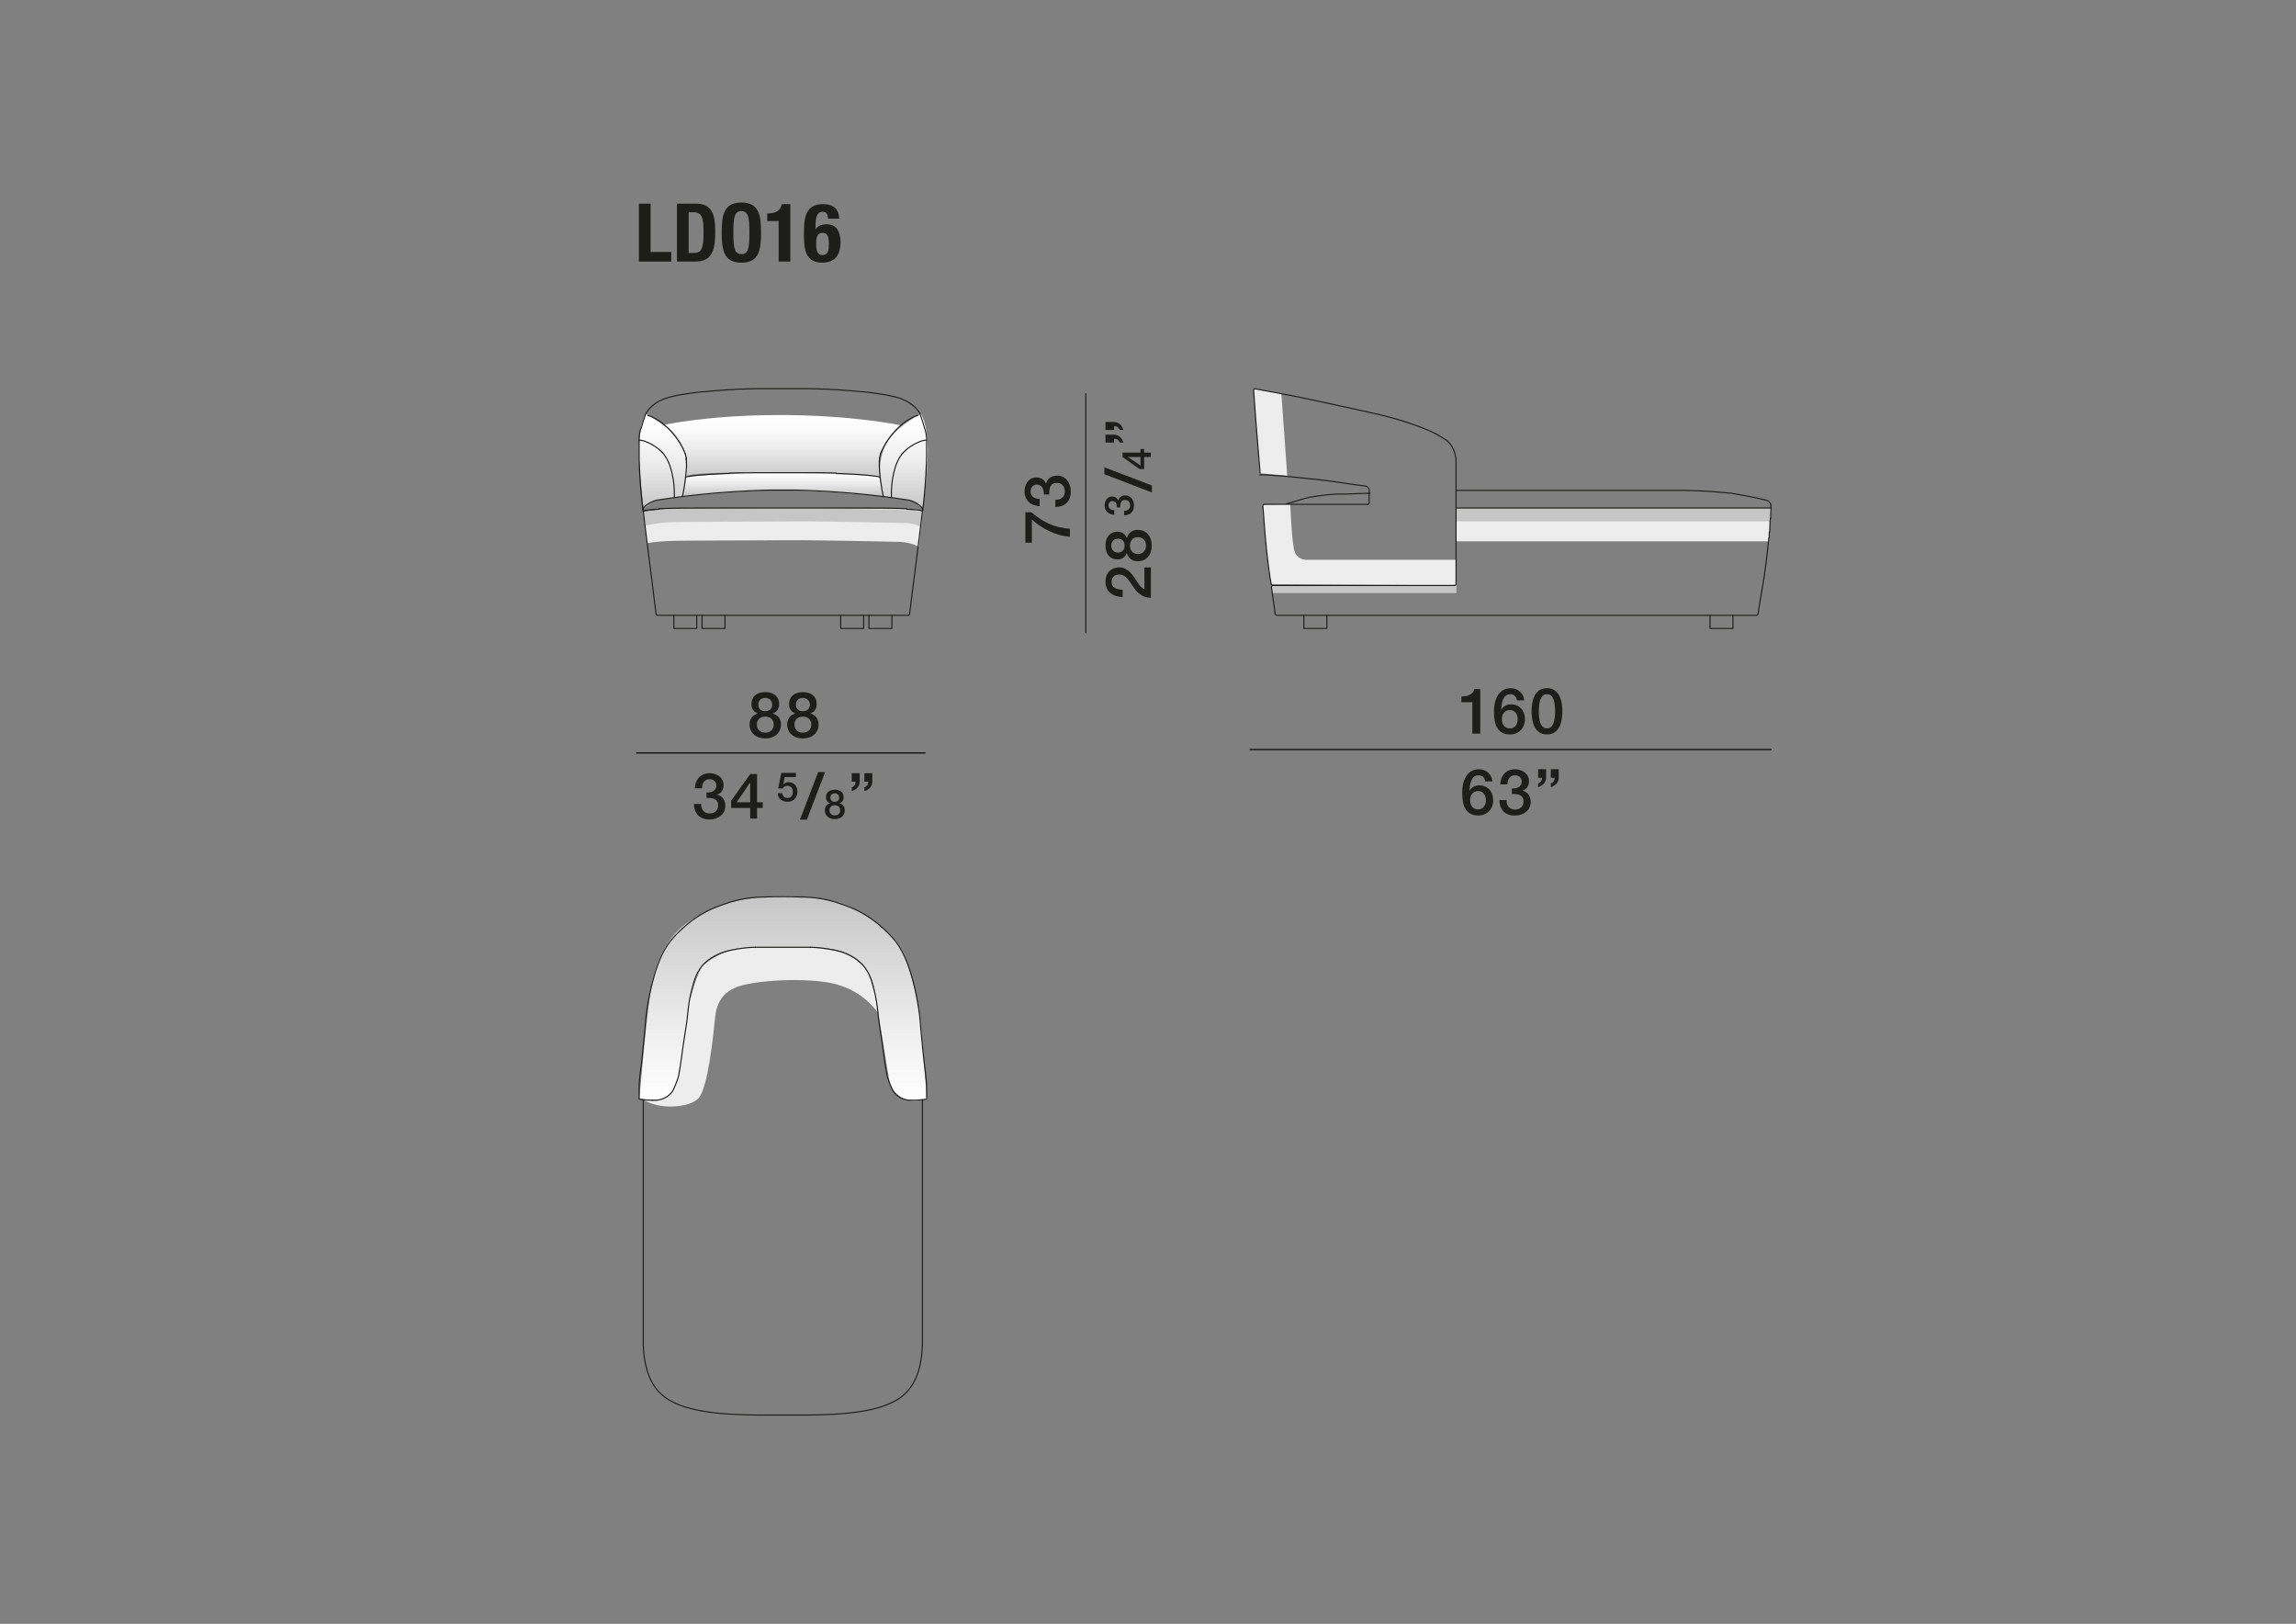 <?xml version="1.0" encoding="UTF-8"?><svg id="Livello_1" xmlns="http://www.w3.org/2000/svg" xmlns:xlink="http://www.w3.org/1999/xlink" viewBox="0 0 595.28 420.94"><rect x="0" y="0" width="595.28" height="420.94" fill="#808080" stroke="none"/><defs><style>.cls-1{clip-path:url(#clippath);}.cls-2,.cls-3,.cls-4{fill:none;}.cls-2,.cls-5,.cls-6,.cls-7,.cls-8,.cls-9,.cls-10,.cls-11,.cls-12{stroke-width:0px;}.cls-3{stroke:#1d1d1b;}.cls-3,.cls-4{stroke-linecap:round;stroke-linejoin:round;stroke-width:.28px;}.cls-4{stroke:#010000;}.cls-5{fill:#1d1d1b;}.cls-13{clip-path:url(#clippath-1);}.cls-14{clip-path:url(#clippath-4);}.cls-15{clip-path:url(#clippath-3);}.cls-16{clip-path:url(#clippath-2);}.cls-17{clip-path:url(#clippath-7);}.cls-18{clip-path:url(#clippath-8);}.cls-19{clip-path:url(#clippath-6);}.cls-20{clip-path:url(#clippath-5);}.cls-6{fill:#c6c6c6;}.cls-7{fill:#ededed;}.cls-8{fill:url(#Sfumatura_senza_nome_4);}.cls-9{fill:url(#Sfumatura_senza_nome_5);}.cls-10{fill:url(#Sfumatura_senza_nome_5-2);}.cls-11{fill:url(#Sfumatura_senza_nome_5-4);}.cls-12{fill:url(#Sfumatura_senza_nome_5-3);}</style><clipPath id="clippath"><rect class="cls-2" x="137.6" y="80.62" width="348.91" height="334.36"/></clipPath><clipPath id="clippath-1"><path class="cls-2" d="M203.12,232.3c-15.44,0-21.89,5.17-21.89,5.17-10.06,4.49-12.04,16.07-12.62,19.94-1.2,7.93-2.82,27.35-2.82,27.35,0,0,2.49.49,4.34.44,3.34-.08,5.15-2.56,5.99-6.77,1.95-9.72,3.22-21.48,3.22-21.48,2.14-11.31,12.64-11.09,12.64-11.09,0,0,15.24-.27,21.65-.03,12.41.48,13.16,11.12,13.16,11.12l3.81,23.49s1.76,6.83,9.73,4.4l-1.54-18.54c-.75-9.48-4.06-18.03-4.06-18.03-2.71-7.36-12.88-12.47-12.88-12.47-5.86-3.25-15.36-3.49-18.02-3.49-.46,0-.71,0-.71,0"/></clipPath><linearGradient id="Sfumatura_senza_nome_4" x1="18.1" y1="619.99" x2="21.1" y2="619.99" gradientTransform="translate(11166.74 605.47) rotate(-90) scale(17.68 -17.68)" gradientUnits="userSpaceOnUse"><stop offset="0" stop-color="#fff"/><stop offset=".34" stop-color="#eee"/><stop offset="1" stop-color="#c6c6c6"/></linearGradient><clipPath id="clippath-2"><rect class="cls-2" x="137.6" y="80.62" width="348.91" height="334.36"/></clipPath><clipPath id="clippath-3"><path class="cls-2" d="M177.79,123.53l-.9,5.29s14.91-1.79,25.41-1.79,27.04,1.71,27.04,1.71l-1.46-5.29s-12.38-.97-25.33-.97-24.76,1.06-24.76,1.06"/></clipPath><linearGradient id="Sfumatura_senza_nome_5" x1="193.1" y1="540.8" x2="196.1" y2="540.8" gradientTransform="translate(1348.33 537.73) rotate(-90) scale(2.12 -2.12)" gradientUnits="userSpaceOnUse"><stop offset="0" stop-color="#c6c6c6"/><stop offset=".15" stop-color="#d3d3d3"/><stop offset=".46" stop-color="#ebebeb"/><stop offset=".75" stop-color="#fafafa"/><stop offset="1" stop-color="#fff"/></linearGradient><clipPath id="clippath-4"><path class="cls-2" d="M201.81,107.59c-18.33.02-29.55,2.53-29.55,2.53,0,0,7.61,4.88,5.54,13.38,0,.01,0,.02,0,.01.79-.86,8.63-1.12,24.5-.96,20.12.21,25.96,1.12,25.96,1.12-2.24-7.49,5.36-13.41,5.36-13.41,0,0-12.51-2.68-31.57-2.68h-.26"/></clipPath><linearGradient id="Sfumatura_senza_nome_5-2" x1="77.5" y1="595.12" x2="80.5" y2="595.12" gradientTransform="translate(3394.11 539.26) rotate(-90) scale(5.36 -5.36)" xlink:href="#Sfumatura_senza_nome_5"/><clipPath id="clippath-5"><path class="cls-2" d="M165.74,114.6c-.28,5.2.58,13.53,1.17,17.32,0,0,1.81-2.04,3.88-2.35,2.06-.3,6.1-.75,6.1-.75,0,0,4.2-10.64-2.82-16.96-2.85-2.56-6.62-4.54-6.62-4.54,0,0-1.43,2.07-1.71,7.28"/></clipPath><linearGradient id="Sfumatura_senza_nome_5-3" x1="50.36" y1="610.88" x2="53.36" y2="610.88" gradientTransform="translate(5182.13 544.85) rotate(-90) scale(8.2 -8.2)" xlink:href="#Sfumatura_senza_nome_5"/><clipPath id="clippath-6"><path class="cls-2" d="M230.98,113.27c-5.24,6.56-1.65,15.56-1.65,15.56,0,0,4.03.45,6.1.75,2.07.31,3.88,2.35,3.88,2.35.59-3.79,1.46-12.12,1.17-17.32-.29-5.2-1.71-7.28-1.71-7.28,0,0-4.85,2.27-7.79,5.94"/></clipPath><linearGradient id="Sfumatura_senza_nome_5-4" x1="50.36" y1="607.11" x2="53.36" y2="607.11" gradientTransform="translate(5211.23 544.85) rotate(-90) scale(8.2 -8.2)" xlink:href="#Sfumatura_senza_nome_5"/><clipPath id="clippath-7"><rect class="cls-2" x="137.6" y="80.62" width="348.91" height="334.36"/></clipPath><clipPath id="clippath-8"><rect class="cls-2" x="137.6" y="80.62" width="348.91" height="334.36"/></clipPath></defs><rect class="cls-2" width="595.28" height="420.94"/><path class="cls-5" d="M165.65,67.8v-15h3.03v12.52h5.36v2.48h-8.38Z"/><path class="cls-5" d="M175.52,52.8h4.96c4.2,0,4.96,2.88,4.96,7.29,0,5.31-1.14,7.71-5.15,7.71h-4.77v-15ZM178.55,65.57h1.34c2.1,0,2.52-1.32,2.52-5.4,0-3.4-.27-5.15-2.58-5.15h-1.28v10.55Z"/><path class="cls-5" d="M192.22,52.5c4.54,0,5.1,3.23,5.1,7.8s-.57,7.79-5.1,7.79-5.11-3.23-5.11-7.79.57-7.8,5.11-7.8ZM192.22,65.87c1.79,0,2.08-1.53,2.08-5.57s-.29-5.57-2.08-5.57-2.08,1.56-2.08,5.57.29,5.57,2.08,5.57Z"/><path class="cls-5" d="M201.88,67.8v-10.51h-2.96v-1.97h.27c1.97,0,3.19-.76,3.49-2.4h2.23v14.88h-3.02Z"/><path class="cls-5" d="M214.67,56.7c0-1.13-.36-1.81-1.37-1.81-1.6,0-1.85,1.6-1.85,3.78v.74h.04c.5-.78,1.49-1.28,2.79-1.28,2.65,0,3.64,1.97,3.64,4.64,0,3.4-1.49,5.31-4.81,5.31-4.16,0-4.68-3.32-4.68-6.95,0-4.2.08-8.22,5-8.22,2.14,0,4.1.91,4.14,3.78h-2.9ZM213.26,66.12c1.47,0,1.64-1.26,1.64-2.94,0-2.02-.46-2.82-1.64-2.82s-1.66.8-1.66,2.82c.02,1.7.25,2.94,1.66,2.94Z"/><g class="cls-1"><path class="cls-7" d="M238.24,141.8c-2.07-1.36-5.53-1.35-5.53-1.35,0,0-21.7-.49-29.37-.41-7.66.08-26.43.03-30.23.21-3.8.18-5.32.59-5.32.59l-1.04-8.03s3.03-.65,6.83-.83c3.8-.18,21.79-.21,29.45-.29s32.2.32,32.2.32c0,0,2.51-.17,4.02.43l-1.01,9.36Z"/></g><g class="cls-13"><rect class="cls-8" x="165.78" y="232.29" width="74.54" height="54.96"/></g><g class="cls-16"><path class="cls-7" d="M166.81,284.99s3.17.79,4.74,0c1.57-.79,3.84-3.27,4.4-5.86s2.08-14.68,2.59-17.83c.52-3.15,2.31-9.57,3.83-11.05,1.53-1.49,5.65-4.11,9.59-4.4,3.94-.28,11.73-.34,14.66-.34s11.27.52,13.76,2.15c2.5,1.63,4.54,3.55,5.19,5.42.65,1.87,1.2,3.87,1.2,3.87l.83,5.61s-3.04-4.85-9.48-7c-6.09-2.26-20.76-1.81-26.96.23-2.15.9-5.21,2.48-5.75,7.9-.56,5.64-1.92,18.39-4.29,20.98-2.37,2.6-10.49,3.05-14.33.34"/><path class="cls-6" d="M238.86,136.75c-1.9-1.37-4.45-1.17-4.45-1.17,0,0-21.1-.49-28.76-.41-7.66.08-28.27.03-32.07.21-3.8.18-6.28.94-6.28.94l-.55-3.5s3.03-.65,6.83-.83c3.8-.17,24.41-.13,32.07-.21,7.66-.08,28.76.41,28.76.41,0,0,3.25.02,4.76.62l-.31,3.94Z"/></g><g class="cls-15"><rect class="cls-9" x="176.89" y="122.47" width="52.45" height="6.35"/></g><g class="cls-14"><rect class="cls-10" x="172.26" y="107.59" width="61.37" height="16.09"/></g><polygon class="cls-7" points="458.51 140.33 377.55 140.33 377.55 131.69 459.2 131.69 458.51 140.33"/><polygon class="cls-6" points="458.93 135.15 377.55 135.15 377.55 131.69 459.2 131.69 458.93 135.15"/><g class="cls-20"><rect class="cls-12" x="165.46" y="107.33" width="15.63" height="24.6"/></g><g class="cls-19"><rect class="cls-11" x="225.74" y="107.33" width="15.03" height="24.6"/></g><g class="cls-17"><path class="cls-7" d="M327.42,130.83s.59,12.5,2.16,20.59l47.94.35v-6.66h-38.89s-2.69.09-3.21-3.02c-.42-2.48-.66-6.43-.9-11.4l-7.09.13Z"/></g><polygon class="cls-7" points="326.66 122.66 333.74 123.32 332.22 102.01 325.03 100.78 326.66 122.66"/><polygon class="cls-6" points="329.55 151.77 329.9 153.74 377.61 153.74 377.61 151.77 329.55 151.77"/><g class="cls-18"><path class="cls-3" d="M177,240.64c.21-.2.43-.39.65-.58.22-.19.44-.38.67-.56.03-.02.06-.04.08-.07.03-.02.06-.04.08-.07.06-.04.11-.09.17-.13.11-.09.23-.18.34-.27.11-.09.23-.17.34-.26.12-.09.23-.17.35-.26.12-.08.24-.17.36-.25.12-.08.24-.17.36-.25.12-.08.24-.16.36-.24.12-.08.24-.16.37-.24s.25-.15.37-.23c.06-.04.12-.08.19-.11.06-.04.12-.07.19-.11.12-.08.25-.15.38-.22.12-.08.25-.14.38-.22.13-.07.25-.14.38-.21.13-.07.26-.13.39-.2.26-.13.52-.26.79-.38.13-.06.26-.12.4-.18.03-.01.07-.03.1-.04s.07-.03.1-.04c.07-.03.13-.06.2-.09.27-.11.54-.23.81-.33.14-.05.27-.11.41-.16.14-.05.27-.1.41-.15.14-.05.27-.1.41-.15.14-.05.27-.1.41-.15.14-.05.27-.1.41-.14.14-.05.27-.09.41-.14.14-.05.28-.09.41-.14.14-.04.28-.09.41-.13.14-.04.28-.09.41-.13s.28-.08.42-.12c.28-.08.55-.16.84-.23.14-.04.28-.07.42-.1.14-.03.28-.07.42-.1.28-.06.56-.12.85-.18s.57-.1.86-.15c.29-.04.57-.08.86-.12.29-.04.58-.07.87-.1.14-.01.29-.03.44-.04.14-.01.29-.02.44-.04.15,0,.29-.02.44-.03.15,0,.29-.01.44-.02.3-.01.59-.03.89-.04.14,0,.29,0,.43-.01M195.82,245.56c-.34,0-.68,0-1.02.03-.35.02-.71.04-1.06.07-.44.04-.89.1-1.33.16-.38.05-.77.11-1.15.17-.32.05-.65.11-.97.17-.26.05-.53.1-.79.16-.2.04-.41.09-.6.14-.11.03-.22.05-.32.08-.09.02-.18.05-.27.07-.11.03-.23.07-.34.1-.15.04-.29.09-.44.14-.17.06-.34.12-.52.19-.21.08-.42.17-.62.26-.25.11-.49.22-.74.34-.19.1-.38.2-.57.3-.21.12-.42.24-.62.37-.22.14-.44.28-.65.44-.23.16-.46.34-.68.52-.24.2-.46.41-.67.63-.19.2-.37.41-.54.62-.18.23-.35.46-.51.71-.17.26-.33.52-.48.79-.16.29-.3.58-.43.88-.14.31-.26.64-.38.96-.12.34-.23.69-.33,1.04M179.8,254.93s0-.02,0-.04M179.75,254.97s.02-.02.03-.03c.01,0,.01-.01.02-.02M179.8,254.93c-.09.3-.17.6-.26.89-.1.37-.2.74-.29,1.11-.1.41-.19.81-.28,1.22-.09.45-.17.9-.25,1.34-.08.49-.15.99-.22,1.48-.07.52-.13,1.03-.18,1.55M178.33,262.52c-.03.29-.06.58-.09.87-.03.26-.06.53-.09.79-.02.17-.04.33-.06.49-.02.16-.04.31-.06.46-.01.13-.04.25-.05.37M177.97,265.51c-.06.35-.12.71-.17,1.07-.06.37-.11.74-.17,1.11-.05.31-.09.61-.14.92-.03.19-.06.37-.08.56-.02.15-.05.3-.07.45-.02.11-.04.23-.05.34-.01.08-.02.17-.04.25-.03.23-.07.44-.1.66-.03.23-.07.47-.1.68-.03.24-.06.47-.1.71-.04.31-.08.63-.13.96-.05.36-.1.73-.15,1.06-.05.36-.09.67-.14,1.02-.1.74-.24,1.64-.49,2.95M175.44,280.42c.06-.17.12-.33.18-.5.05-.17.11-.33.16-.5.05-.17.1-.34.14-.5.04-.17.08-.34.12-.51,0-.05.02-.11.03-.16M174.6,282.42c.07-.17.15-.33.22-.49.07-.17.14-.33.21-.49.14-.33.27-.66.4-1,0,0,0-.01,0-.02M174.6,282.42c-.04.1-.09.19-.14.28-.05.09-.11.18-.17.27-.06.09-.12.17-.19.25-.07.08-.14.16-.21.24M170.7,285.13c.07-.01.13-.02.2-.04.08-.02.17-.03.25-.05.09-.02.17-.04.26-.07.06-.02.13-.04.19-.06.14-.05.29-.1.43-.16.14-.06.28-.12.42-.19.14-.07.27-.15.4-.23.07-.04.13-.08.19-.13.07-.04.13-.09.19-.13.06-.04.12-.09.18-.14.06-.05.12-.1.18-.15.06-.05.11-.1.17-.16.03-.03.06-.05.08-.08.03-.03.05-.06.08-.09M170.04,285.19s.09,0,.14,0c.06,0,.13,0,.19-.01.07,0,.14-.02.21-.02.04,0,.08-.01.12-.02M169.99,285.19s.03,0,.05,0M169.18,285.2c.29,0,.44,0,.59-.01.07,0,.14,0,.22,0M170.77,360.75c-.09-.1-.17-.19-.26-.29-.08-.1-.17-.2-.25-.3-.08-.1-.16-.2-.24-.31-.08-.1-.16-.21-.23-.32-.04-.05-.07-.11-.11-.16-.02-.03-.04-.05-.05-.08-.02-.03-.04-.05-.05-.08-.07-.11-.14-.22-.21-.33-.07-.11-.13-.23-.2-.34-.07-.11-.13-.23-.19-.34-.06-.11-.12-.23-.18-.35-.06-.12-.12-.23-.17-.35-.01-.03-.03-.06-.04-.09-.02-.03-.03-.06-.04-.09-.03-.06-.05-.12-.08-.18-.05-.12-.1-.24-.15-.36-.05-.12-.1-.24-.14-.37-.05-.12-.09-.24-.14-.37-.02-.06-.04-.12-.07-.19,0-.03-.02-.06-.03-.09-.01-.03-.02-.06-.03-.09-.04-.12-.08-.25-.12-.38-.08-.25-.15-.5-.21-.75-.04-.13-.07-.25-.1-.38-.02-.07-.03-.13-.04-.19,0-.03-.02-.06-.02-.1,0-.03-.01-.06-.02-.1-.03-.13-.05-.25-.08-.38-.03-.13-.05-.25-.08-.38-.05-.26-.09-.51-.13-.77-.04-.26-.07-.52-.11-.78-.02-.13-.03-.26-.04-.39-.02-.13-.03-.26-.04-.39-.01-.13-.02-.26-.03-.39,0-.07-.01-.13-.01-.2,0-.06,0-.13-.02-.19-.02-.26-.03-.52-.04-.78,0-.08,0-.17,0-.25M170.86,360.84s-.06-.06-.08-.09M201.75,366.82c-.34,0-.67,0-1,0h-.5c-.17,0-.34,0-.5,0-.34,0-.67,0-1,0-.34,0-.67,0-1.01,0s-.67,0-1.01,0c-.33,0-.67,0-1-.02-.67-.01-1.34-.02-2.01-.04-.34,0-.67-.02-1.01-.03-.17,0-.33-.01-.5-.02-.17,0-.34-.01-.5-.02-.34-.01-.67-.03-1-.04-.34-.02-.67-.03-1.01-.05-.34-.02-.67-.04-1-.06-.33-.02-.67-.05-1-.08-.17-.01-.34-.02-.5-.04-.17-.01-.33-.03-.5-.04-.17-.01-.33-.03-.5-.05-.17-.01-.34-.03-.5-.05-.17-.02-.34-.04-.5-.06-.17-.02-.33-.04-.5-.06-.16-.02-.33-.04-.5-.06-.08,0-.17-.02-.25-.03-.04,0-.08-.01-.12-.02l-.13-.02c-.33-.04-.66-.1-.99-.15-.17-.03-.33-.05-.5-.08-.16-.03-.33-.06-.49-.09-.17-.03-.33-.06-.49-.09-.17-.03-.33-.06-.49-.1-.32-.07-.65-.14-.97-.21-.16-.04-.32-.08-.48-.12-.16-.04-.32-.08-.48-.13-.16-.04-.32-.09-.48-.13-.16-.04-.32-.09-.48-.14s-.31-.1-.47-.15c-.16-.05-.32-.11-.47-.16-.32-.11-.63-.23-.94-.35-.31-.12-.61-.25-.92-.4-.31-.14-.61-.29-.9-.45-.15-.08-.3-.17-.45-.25-.02-.01-.04-.02-.05-.03-.02-.01-.04-.02-.06-.03-.04-.02-.07-.05-.11-.07-.07-.04-.15-.09-.22-.13-.14-.09-.28-.18-.43-.28-.14-.1-.28-.2-.41-.29-.14-.1-.27-.2-.4-.31-.13-.11-.26-.21-.39-.32s-.25-.23-.37-.34c-.12-.12-.24-.24-.36-.36M202.94,366.82s-.1,0-.15,0h-.74c-.05,0-.1,0-.15,0h-.15M202.97,366.82h-.03M177.57,240.15c-.19.16-.38.33-.57.5M201.75,366.82h1.22M236.76,285.2c1.16.01,2.31-.08,3.44-.29M229.87,241.51c-.29-.28-.58-.55-.86-.81M240.24,282.34c0,.05,0,.11,0,.16,0,.05,0,.1,0,.15,0,.05,0,.1,0,.15,0,.05,0,.1,0,.14,0,.09,0,.18,0,.27s0,.17,0,.25v.12s0,.07,0,.11v.21c0,.07,0,.13,0,.19,0,.06,0,.12,0,.17,0,.05,0,.1,0,.15,0,.04,0,.09,0,.13v.03s0,.02,0,.03c0,.02,0,.04,0,.05,0,.04,0,.07,0,.09,0,.03,0,.05,0,.07s0,.04-.01.05c0,.02,0,.03,0,.03,0,0,0,.01-.01.01M240.24,282.34c0-.05,0-.1,0-.16,0-.05,0-.11,0-.17,0-.05,0-.11,0-.16,0-.06,0-.11-.01-.16,0-.06,0-.11,0-.17,0-.05,0-.11,0-.16,0-.05,0-.11-.01-.17,0-.06,0-.11-.01-.17,0-.05,0-.11-.01-.17,0-.06,0-.11-.01-.17,0-.11-.02-.23-.03-.34,0-.03,0-.06,0-.08,0-.03,0-.06,0-.09,0-.06-.01-.11-.02-.17,0-.06-.01-.11-.02-.17,0-.06-.01-.11-.02-.17,0-.06-.01-.12-.02-.17,0-.06,0-.12-.02-.17-.01-.12-.02-.23-.03-.35-.01-.12-.02-.24-.04-.35-.01-.12-.02-.24-.04-.36-.01-.12-.02-.24-.04-.36,0-.06-.01-.12-.02-.18,0-.06-.01-.12-.02-.18-.02-.12-.03-.24-.04-.36,0-.06-.01-.12-.02-.18,0-.06-.01-.12-.02-.18M238.64,265.55c.02.24.03.48.05.72.02.24.04.48.06.72,0,.06.01.12.02.18,0,.06,0,.12.02.18.01.12.02.24.03.36.02.24.05.47.07.71.02.24.05.47.07.71.02.24.05.47.07.71.02.24.05.47.07.71.01.12.02.23.04.35,0,.12.02.24.03.35.02.23.04.47.07.7.02.24.05.47.07.7.02.23.05.47.07.7.01.11.02.23.04.35.01.12.03.23.04.35.02.23.05.46.07.7.01.12.02.23.04.35.01.11.02.23.04.35.01.12.02.23.04.34.01.12.02.23.04.35.01.11.02.23.04.34,0,.06.02.11.02.17,0,.06.01.11.02.17M238.64,265.55h0M238.63,265.55c0-.07-.01-.15-.01-.23,0-.07-.01-.15-.02-.23-.01-.15-.02-.31-.04-.46,0-.08-.01-.15-.02-.23,0-.07-.01-.15-.02-.23,0-.07-.01-.15-.02-.23,0-.07-.02-.15-.02-.23-.02-.15-.03-.3-.05-.46-.02-.15-.04-.3-.06-.45-.02-.15-.04-.3-.06-.46-.02-.15-.05-.3-.07-.45-.02-.15-.04-.3-.07-.45l-.07-.45c-.05-.3-.1-.6-.15-.9-.05-.3-.11-.6-.16-.9-.03-.15-.06-.3-.08-.45-.03-.15-.06-.3-.09-.45-.06-.3-.12-.6-.19-.9-.06-.3-.13-.6-.19-.89-.07-.3-.14-.6-.21-.89-.07-.3-.14-.59-.22-.89-.15-.59-.31-1.18-.48-1.77-.08-.29-.17-.59-.26-.88-.09-.29-.19-.58-.29-.88M235.77,251.19c-.08-.25-.17-.5-.26-.75-.09-.25-.18-.5-.28-.74-.05-.12-.1-.25-.14-.37-.05-.12-.1-.24-.15-.37-.1-.24-.2-.48-.31-.72-.1-.24-.22-.48-.33-.72-.11-.24-.23-.47-.35-.71-.06-.12-.12-.23-.19-.35-.07-.12-.13-.23-.19-.35-.07-.11-.13-.23-.2-.34-.07-.11-.14-.23-.21-.34-.07-.11-.14-.22-.22-.34-.07-.11-.15-.22-.22-.33-.04-.05-.08-.11-.12-.16-.02-.03-.04-.06-.06-.08-.02-.03-.04-.06-.06-.08-.08-.11-.16-.22-.24-.32-.17-.21-.33-.42-.5-.63-.17-.2-.35-.4-.53-.6-.09-.1-.18-.2-.27-.29-.09-.1-.18-.19-.27-.29-.09-.1-.19-.19-.28-.29-.1-.09-.19-.19-.28-.28-.09-.1-.19-.19-.28-.28-.1-.09-.19-.19-.29-.28-.19-.18-.39-.37-.59-.55M228.95,240.64h0M228.95,240.64c-.22-.2-.43-.39-.65-.58-.22-.19-.44-.38-.67-.56-.03-.02-.06-.04-.08-.07-.03-.02-.06-.04-.09-.07-.06-.04-.11-.09-.17-.13-.12-.09-.23-.18-.34-.27-.11-.09-.23-.17-.35-.26-.11-.09-.23-.17-.35-.26-.12-.08-.23-.17-.35-.25-.12-.08-.24-.17-.36-.25-.12-.08-.24-.16-.36-.24-.12-.08-.24-.16-.36-.24-.12-.08-.25-.15-.37-.23-.06-.04-.12-.08-.19-.11-.06-.04-.12-.07-.19-.11-.12-.08-.25-.15-.38-.22-.13-.08-.25-.14-.38-.22-.13-.07-.25-.14-.38-.21-.13-.07-.26-.13-.39-.2-.26-.13-.52-.26-.79-.38-.13-.06-.27-.12-.4-.18-.03-.01-.07-.03-.1-.04-.03-.02-.07-.03-.1-.04-.07-.03-.14-.06-.2-.09-.27-.11-.54-.23-.81-.33-.13-.05-.27-.11-.41-.16-.14-.05-.27-.1-.41-.15-.14-.05-.27-.1-.41-.15-.14-.05-.28-.1-.41-.15-.14-.05-.27-.1-.41-.14-.14-.05-.28-.09-.41-.14-.14-.05-.28-.09-.41-.14-.14-.04-.28-.09-.41-.13-.14-.04-.28-.09-.41-.13-.14-.04-.28-.08-.42-.12-.28-.08-.56-.16-.84-.23-.14-.04-.28-.07-.42-.1-.14-.03-.28-.07-.42-.1-.28-.06-.56-.12-.85-.18-.29-.05-.57-.1-.86-.15-.28-.04-.58-.08-.86-.12-.29-.04-.58-.07-.87-.1-.15-.01-.29-.03-.44-.04-.15-.01-.29-.02-.44-.04-.15,0-.29-.02-.44-.03-.15,0-.29-.01-.44-.02-.29-.01-.59-.03-.88-.04-.14,0-.29,0-.43-.01M210.12,245.56c.34,0,.68,0,1.02.03.36.02.71.04,1.06.07.44.04.89.1,1.33.16.38.05.76.11,1.15.17.32.05.65.11.97.17.26.05.52.1.79.16.2.04.41.09.61.14.11.03.22.05.32.08.09.02.18.05.27.07.12.03.23.07.34.1.14.04.29.09.43.14.17.06.35.12.52.19.21.08.41.17.62.26.25.11.49.22.73.34.2.1.39.2.58.3.21.12.41.24.62.37.22.14.44.28.65.44.23.16.46.34.67.52.23.2.46.41.67.63.19.2.37.41.54.62.18.23.35.46.52.71.17.26.33.52.48.79.16.29.3.58.43.88.14.31.26.64.38.96.12.34.23.69.33,1.04M226.14,254.93s0-.02,0-.04M226.15,254.93c.09.3.17.6.26.89.1.37.2.74.29,1.11.1.41.19.81.28,1.22.09.45.17.9.25,1.34.08.49.15.99.22,1.48.07.52.13,1.03.18,1.55M227.62,262.52c.03.29.06.58.09.87.03.26.06.53.09.79.02.17.04.33.06.49.02.16.04.31.06.46.02.13.04.25.05.37M227.97,265.51c.07.35.12.71.17,1.07.05.37.11.74.17,1.11.05.31.09.61.14.92.03.19.05.37.08.56.02.15.04.3.07.45.02.11.03.23.05.34.01.08.02.17.04.25.03.23.07.44.1.66.03.23.06.47.09.68.03.24.07.47.1.71.04.31.09.63.13.96.05.36.1.73.15,1.06.05.36.1.67.14,1.02.11.74.24,1.64.49,2.95M230.51,280.42c-.06-.17-.12-.33-.18-.5-.06-.17-.11-.33-.16-.5-.05-.17-.1-.34-.14-.5-.05-.17-.08-.34-.12-.51-.01-.05-.02-.11-.03-.16M231.34,282.42c-.07-.17-.14-.33-.22-.49s-.14-.33-.21-.49c-.14-.33-.27-.66-.4-1,0,0,0-.01,0-.02M231.34,282.42c.04.1.09.19.14.28.05.09.11.18.17.27.06.09.12.17.19.25.06.08.13.16.2.24M235.25,285.13c-.07-.01-.13-.02-.2-.04-.08-.02-.17-.03-.25-.05-.09-.02-.17-.04-.26-.07-.06-.02-.13-.04-.19-.06-.15-.05-.29-.1-.43-.16-.14-.06-.28-.12-.41-.19-.14-.07-.27-.15-.4-.23-.07-.04-.13-.08-.2-.13-.06-.04-.13-.09-.19-.13-.06-.04-.12-.09-.18-.14-.06-.05-.12-.1-.17-.15-.06-.05-.11-.1-.17-.16-.03-.03-.05-.05-.08-.08-.03-.03-.05-.06-.08-.09M235.9,285.19s-.1,0-.14,0c-.06,0-.13,0-.19-.01-.07,0-.14-.02-.21-.02-.04,0-.08-.01-.12-.02M235.95,285.19s-.03,0-.05,0M236.76,285.2c-.29,0-.44,0-.59-.01-.07,0-.14,0-.22,0M235.17,360.75c.09-.1.18-.19.26-.29.09-.1.17-.2.25-.3.08-.1.16-.2.24-.31.08-.1.16-.21.23-.32.04-.05.08-.11.11-.16.02-.03.04-.05.06-.08.02-.03.03-.05.05-.08.07-.11.14-.22.21-.33.07-.11.13-.23.2-.34.06-.11.13-.23.19-.34.06-.11.12-.23.18-.35s.12-.23.17-.35c.02-.03.03-.06.04-.09.02-.03.03-.06.04-.09.03-.06.05-.12.08-.18.05-.12.1-.24.15-.36.05-.12.1-.24.14-.37.05-.12.09-.24.14-.37.02-.06.04-.12.06-.19.01-.03.02-.06.03-.09,0-.03.02-.06.03-.09.04-.12.08-.25.12-.38.07-.25.15-.5.21-.75.03-.13.07-.25.1-.38.01-.07.03-.13.04-.19,0-.03.02-.06.02-.1,0-.03.02-.06.02-.1.03-.13.06-.25.08-.38.02-.13.05-.25.07-.38.05-.26.09-.51.13-.77.04-.26.07-.52.1-.78.02-.13.03-.26.04-.39.02-.13.03-.26.04-.39.01-.13.02-.26.04-.39,0-.07,0-.13.02-.2,0-.06,0-.13.01-.19.02-.26.03-.52.04-.78,0-.08,0-.17.01-.25M235.09,360.84s.05-.06.08-.09M204.19,366.82c.34,0,.67,0,1.01,0h.5c.17,0,.34,0,.5,0,.33,0,.67,0,1,0,.34,0,.67,0,1.01,0,.34,0,.67,0,1,0,.34,0,.67,0,1.01-.02.67-.01,1.34-.02,2.01-.04.34,0,.67-.02,1.01-.03.17,0,.34-.01.5-.02s.34-.01.5-.02c.33-.01.67-.03,1.01-.04.34-.02.67-.03,1-.05.33-.02.67-.04,1-.06.34-.02.67-.05,1-.08.17-.01.33-.02.5-.04s.34-.03.5-.04c.17-.01.34-.03.5-.05.17-.01.33-.03.5-.05.17-.02.33-.04.5-.06.16-.02.33-.04.5-.06.17-.02.34-.04.5-.06.08,0,.17-.02.25-.03.04,0,.08-.01.13-.02.04,0,.08-.01.12-.02.33-.04.67-.1,1-.15.17-.03.33-.05.49-.08.17-.03.33-.06.5-.09.16-.03.33-.06.49-.09.16-.03.33-.06.49-.1.33-.07.65-.14.98-.21.16-.04.32-.08.49-.12.16-.04.32-.08.48-.13.16-.04.32-.09.48-.13.16-.04.32-.09.48-.14.16-.05.32-.1.48-.15.16-.05.31-.11.47-.16.31-.11.62-.23.93-.35.31-.12.62-.25.92-.4s.61-.29.9-.45c.15-.08.3-.17.45-.25.02-.01.04-.02.05-.03.02-.01.04-.02.05-.03.04-.02.07-.05.11-.07l.22-.13c.14-.09.29-.18.43-.28.14-.1.28-.2.41-.29.14-.1.27-.2.4-.31.13-.11.26-.21.38-.32s.25-.23.37-.34c.12-.12.24-.24.36-.36M203,366.82c.05,0,.1,0,.15,0h.75s.1,0,.15,0h.15M202.97,366.82h.03M228.38,240.15c.19.16.38.33.57.5M204.19,366.82h-1.22M327.84,130.73c-.23,0-.42.19-.42.43v.04M325.53,100.78c-.23-.04-.45.11-.5.34,0,.04-.01.07,0,.11M449.09,127.89c-4.15-.45-8.31-.71-12.48-.77M457.92,129.66c-2.92-.7-5.87-1.28-8.83-1.76M455.37,159.51c.21,0,.39-.15.42-.36M451.2,159.51h4.17M329.58,151.42c.04.2.21.35.42.35M330.62,159.16c.04.22.24.38.46.35M459.2,131.69h-16.42M335.3,130.1l.3-.09.3-.09.3-.09.3-.09.3-.09.3-.09.3-.09.3-.09.15-.04.15-.04.15-.04.15-.04.15-.04.15-.04.15-.04.08-.02.07-.02.08-.02.08-.02.08-.02.08-.02.07-.02.07-.02.08-.02h.04s.02-.02.02-.02h.02s.02,0,.02,0h.02s.02-.01.02-.01h0s0,0,0,0h0s0,0,0,0h.01s0,0,0,0h0s0,0,0,0h0s0,0,0,0h.04s.04-.01.04-.01h.04s.04-.01.04-.01h.04s.04-.02.04-.02h.04s.04-.01.04-.01h.04s.04-.01.04-.01h.04s.04-.01.04-.01h.04s.04-.01.04-.01h.04s.04-.01.04-.01h.04s.04-.02.04-.02h.04s.04-.01.04-.01h.04s.04-.01.04-.01h.04s.04-.01.04-.01h.04s.04-.01.04-.01h.04s.04-.01.04-.01h.04s.04-.02.04-.02h.08s.08-.03.08-.03h.07s.08-.02.08-.02h.08s.08-.02.08-.02h.08s.08-.03.08-.03h.08s.08-.02.08-.02h.08s.08-.02.08-.02h.08s.08-.02.08-.02h.07s.08-.02.08-.02h.08s.08-.02.08-.02h.08s.08-.02.08-.02h.08s.08-.02.08-.02h.08s.08-.02.08-.02h.08s.08-.02.08-.02h.08s.08-.02.08-.02h.08s.08-.02.08-.02h.08s.08-.02.08-.02h.08s.08-.02.08-.02h.08s.08-.02.08-.02h.08s.08-.02.08-.02h.08s.08-.02.08-.02h.08s.08-.01.08-.01h.08s.08-.02.08-.02h.08s.08-.01.08-.01h.08s.08-.02.08-.02h.08s.08-.01.08-.01h.08s.08-.01.08-.01h.08s.08-.02.08-.02h.08s.08-.01.08-.01h.08s.08-.01.08-.01h.08s.08-.01.08-.01h.08s.08-.01.08-.01h.08s.08-.01.08-.01h.08s.08-.01.08-.01h.08s.08-.01.08-.01h.08s.08,0,.08,0h.08s.08-.01.08-.01h.08s.08,0,.08,0h.08s.08,0,.08,0h.08s.08-.01.08-.01h.08s.08,0,.08,0h.08s.08,0,.08,0h.08s.08,0,.08,0h.08s.08,0,.08,0h.08s.08,0,.08,0h.08s.08,0,.08,0h.08s.08,0,.08,0h.08s.08,0,.08,0h.08s.08,0,.08,0h.08s.16,0,.16,0h.16s.16-.01.16-.01h.15s.16-.01.16-.01h.16s.16-.01.16-.01h.15s.16-.01.16-.01h.31s.31-.02.31-.02h.31s.62-.04.62-.04l.62-.03.62-.02h.31s.31-.02.31-.02h.31s.31-.02.31-.02h.31s.31-.02.31-.02h.31s.31-.02.31-.02M436.61,127.12h-59.09M335.3,130.1h.03s.03-.01.03-.01h.02s.03-.01.03-.01h.03s.02-.02.02-.02h.03s.03-.02.03-.02h.02s.03-.01.03-.01h.03s.02-.02.02-.02h.03s.03-.02.03-.02h.02s.03-.02.03-.02h.03M327.42,131.2c.04.41.07.83.1,1.24.03.32.05.65.08.97.02.29.05.57.07.86.02.29.04.58.06.86.04.57.08,1.15.13,1.72.04.58.09,1.15.14,1.72.05.57.1,1.15.15,1.72.05.57.11,1.15.17,1.72.03.29.06.57.09.86.03.29.07.57.1.86.03.29.07.57.1.86.04.29.07.57.1.86s.07.57.11.86c.04.29.08.57.11.86.04.29.07.57.11.85.02.14.04.29.06.43.02.14.04.29.06.43.01.07.02.14.03.21.01.07.02.14.03.21,0,.07.02.14.03.21.01.07.02.14.03.21.01.07.02.14.03.21.01.07.02.14.04.21.02.14.05.29.07.43,0,.05.02.09.02.14M459.19,131.41v.05s0,.03,0,.03h0v.03h0v.02h0v.02h0v.02h0v.02h0v.02h0v.02h0v.02h0v.02h0M457.92,129.66s.08.02.12.04c.03.01.06.02.09.04.03.01.06.03.09.04.03.01.06.03.09.04.03.01.06.03.09.05.03.01.05.04.08.05,0,0,0,0,0,0,0,0,0,0,0,0,0,0,.01.01.02.01.02.01.03.02.04.03.05.04.1.09.15.13.02.02.05.05.07.08.02.02.04.05.06.08.02.03.04.05.06.08,0,0,0,.01.01.02,0,0,.01.01.02.02,0,.01.02.03.03.04.01.03.03.06.05.09.01.03.03.06.04.09.01.03.03.06.04.09.01.03.02.06.03.1.01.03.02.06.03.1,0,.01,0,.03.01.05,0,0,0,.02,0,.03,0,0,0,.01,0,.02,0,.02,0,.03,0,.05,0,.01,0,.03,0,.05,0,.01,0,.03,0,.05,0,.02,0,.04,0,.05,0,.03,0,.07,0,.1,0,.02,0,.03,0,.05,0,.01,0,.03,0,.05M459.2,131.69h0s0,0,0,0h0M331.48,130.73h23.08M377.09,151.77h-47.02M458.7,138.16s0,.07,0,.1c0,.03,0,.06,0,.1,0,.03,0,.06-.01.1,0,.02,0,.04,0,.08,0,.02,0,.05,0,.08,0,.02,0,.04,0,.08,0,0,0,.01,0,.02,0,0,0,.01,0,.02v.02h0s0,.02,0,.02v.02s0,.01,0,.02c0,.01,0,.03,0,.04,0,.04,0,.06,0,.08,0,.03,0,.06,0,.09,0,.03,0,.06,0,.09,0,.04,0,.08,0,.12,0,.04,0,.08,0,.12,0,.04,0,.08-.01.12M458.89,135.75s0,.06,0,.1c0,.03,0,.06,0,.1s0,.07,0,.1c0,.03,0,.07,0,.11,0,.03,0,.07-.01.11,0,.03,0,.07,0,.12,0,.02,0,.04,0,.06,0,.02,0,.04,0,.07v.03s0,.02,0,.03c0,.01,0,.02,0,.04s0,.02,0,.03c0,.03,0,.05,0,.07,0,.04,0,.08,0,.11,0,.04,0,.08,0,.11,0,.06,0,.11,0,.16,0,.06,0,.11-.01.16,0,.08-.01.15-.02.22,0,.07,0,.15-.02.22,0,.08-.01.15-.02.22M459.09,133.11s0,.04,0,.06c0,.02,0,.04,0,.06,0,.02,0,.04,0,.07,0,.02,0,.03,0,.05,0,.01,0,.04,0,.06,0,.01,0,.03,0,.07,0,0,0,.01,0,.02v.02s0,0,0,.01h0v.02h0s0,.02,0,.03c0,.03,0,.04,0,.06,0,.04,0,.06,0,.09,0,.04,0,.07,0,.09,0,.04,0,.07,0,.1,0,.05,0,.1,0,.14,0,.05,0,.1,0,.14,0,.05,0,.1-.01.14M458.59,139.46c-.01.18-.03.36-.05.55M458.72,137.93c0,.08-.01.16-.02.23M458.99,134.33c-.02.26-.04.53-.06.8-.01.2-.03.41-.04.62M459.2,131.69c-.04.48-.08.95-.12,1.43M459.2,131.69h-16.42M377.51,119.7v12.74M374.94,114.08c.21.15.4.32.58.49s.35.37.5.57c.12.16.23.32.33.49M374.94,114.08c.05.04.11.08.16.12.05.04.1.08.15.13.05.04.1.09.15.13.05.05.1.09.14.14.09.09.18.19.27.29.09.1.17.2.25.31,0,.02.02.03.03.04,0,.01.02.03.03.04.02.03.04.05.06.08.04.06.08.11.11.17.07.11.14.22.21.34.07.11.13.23.19.35.06.12.12.24.17.36.05.12.1.25.15.37.04.12.09.25.13.38,0,.02.01.03.01.05,0,.02,0,.03.02.05,0,.03.02.07.03.1.02.07.04.13.05.2.03.13.07.26.09.39.03.13.05.26.07.39.02.13.04.26.05.4.01.13.02.26.03.4,0,.14,0,.27,0,.4M374.94,114.08c-.05-.04-.1-.08-.16-.11-.06-.04-.11-.07-.17-.11-.05-.04-.11-.07-.17-.11-.05-.04-.11-.07-.17-.1-.05-.04-.11-.07-.17-.11-.05-.03-.11-.07-.17-.11-.05-.03-.11-.07-.17-.1l-.17-.1c-.05-.04-.11-.07-.17-.1-.06-.03-.11-.07-.17-.1-.11-.07-.22-.14-.34-.2-.03-.02-.06-.03-.08-.05-.03-.02-.06-.03-.09-.05-.06-.03-.11-.06-.17-.1-.06-.03-.12-.06-.17-.1-.06-.03-.11-.06-.17-.09-.06-.03-.12-.06-.17-.09-.06-.03-.12-.06-.17-.09-.12-.06-.23-.11-.35-.17s-.24-.11-.35-.17c-.12-.05-.24-.1-.36-.16-.12-.05-.24-.1-.36-.15-.06-.02-.12-.05-.18-.08-.06-.03-.12-.05-.18-.08-.12-.05-.24-.1-.36-.15-.06-.02-.12-.05-.18-.07-.06-.02-.12-.05-.18-.07M358.15,107.61c.24.06.48.11.72.17.24.06.48.12.72.18.06.02.12.03.18.05.06.02.12.03.18.05.12.03.24.06.36.1.24.06.48.13.71.19.24.07.47.14.71.2.24.07.47.14.71.21.24.07.47.14.71.21.12.04.23.07.35.11.12.04.24.08.35.11.23.07.47.15.7.22.24.08.47.15.7.23.23.08.47.16.7.24.12.04.23.08.35.12.12.04.23.08.35.12.23.08.46.17.7.25.12.04.23.08.35.13.11.04.23.08.34.13.12.04.23.09.35.13.12.04.23.09.34.13s.23.09.34.14c.06.02.11.04.17.07.06.02.11.04.17.07M358.15,107.61v-.02M358.15,107.59c-.08-.02-.15-.04-.23-.05-.08-.02-.15-.04-.23-.05-.15-.04-.31-.07-.46-.11-.08-.02-.15-.04-.23-.05-.08-.02-.15-.04-.23-.05-.08-.02-.15-.04-.23-.05-.08-.01-.15-.03-.23-.05-.15-.04-.3-.07-.46-.1-.15-.03-.3-.07-.45-.1-.15-.04-.3-.07-.46-.1-.15-.03-.3-.07-.45-.1-.15-.03-.3-.07-.45-.1-.15-.03-.3-.07-.45-.1-.3-.07-.6-.13-.9-.2-.3-.07-.6-.13-.9-.2-.15-.03-.3-.06-.45-.1-.15-.03-.3-.07-.45-.1-.3-.07-.6-.13-.9-.2-.3-.07-.6-.13-.89-.2-.3-.07-.6-.13-.89-.19-.3-.06-.59-.13-.89-.19l-1.77-.39c-.29-.06-.59-.13-.88-.19-.29-.06-.58-.13-.88-.19M343.79,104.43c-.25-.05-.5-.11-.75-.16-.25-.05-.49-.11-.74-.16-.12-.03-.25-.05-.37-.08s-.24-.05-.37-.08c-.24-.05-.48-.11-.72-.16-.24-.05-.48-.1-.72-.15-.24-.05-.47-.1-.71-.15-.12-.02-.23-.05-.35-.08-.12-.02-.23-.05-.34-.07-.11-.02-.23-.05-.34-.07-.11-.02-.23-.05-.34-.07-.11-.02-.23-.04-.34-.07-.11-.02-.22-.05-.33-.07-.05-.01-.11-.02-.16-.03-.03,0-.05-.01-.08-.02-.03,0-.05,0-.08-.02-.11-.02-.22-.04-.32-.07-.21-.04-.42-.08-.63-.12-.2-.04-.41-.08-.6-.12-.1-.02-.2-.04-.29-.06-.1-.02-.2-.04-.29-.06-.1-.02-.19-.04-.29-.06-.1-.02-.19-.04-.29-.06-.1-.02-.19-.04-.28-.05s-.19-.04-.28-.05c-.18-.04-.37-.07-.55-.11M333.24,102.25s0,0,0,.01M333.25,102.26c-.2-.04-.39-.07-.58-.11-.19-.04-.38-.08-.56-.11-.02,0-.04,0-.07-.01-.02,0-.04,0-.07-.01-.05,0-.09-.02-.14-.03-.09-.02-.18-.04-.27-.05-.09-.02-.18-.04-.26-.05-.09-.02-.17-.03-.26-.05-.09-.01-.17-.03-.25-.05-.08-.01-.17-.03-.25-.05-.08-.01-.16-.03-.24-.04-.08-.01-.16-.03-.24-.04-.08-.02-.15-.03-.23-.04-.04,0-.07-.02-.11-.02-.04,0-.08-.01-.11-.02-.07-.02-.15-.03-.22-.04-.07-.02-.14-.03-.22-.04-.07-.01-.14-.03-.21-.04-.07-.02-.14-.03-.2-.04-.13-.03-.26-.05-.38-.08-.06-.01-.12-.02-.18-.03-.02,0-.03,0-.04,0-.02,0-.03,0-.04,0-.03,0-.06-.01-.09-.02-.11-.02-.22-.04-.33-.06-.05,0-.11-.02-.16-.03-.05-.01-.1-.02-.15-.03-.05,0-.1-.02-.15-.03-.05,0-.1-.02-.15-.03s-.1-.02-.14-.03c-.05,0-.09-.02-.14-.03-.05,0-.09-.02-.14-.03-.04,0-.09-.02-.13-.02-.05,0-.09-.02-.13-.03-.04,0-.08-.01-.12-.02-.08-.02-.16-.03-.23-.04-.04,0-.07-.01-.1-.02-.03,0-.07-.01-.1-.02-.06-.01-.12-.02-.18-.04-.05,0-.09-.01-.13-.02M377.51,151.35v-18.91M344.02,159.51h1.68M338.62,159.51h3.23M335.42,159.51h3.2M331.08,159.51h4.07M333.69,130.58s-.04,0-.05.02M333.69,130.58s-.04,0-.05.02M333.64,130.6h0M329.58,151.42c-.04-.24-.08-.47-.12-.71M458.54,140c-.04.36-.07.73-.11,1.1-.04.41-.08.82-.13,1.23-.04.41-.09.81-.14,1.23-.04.4-.1.81-.15,1.22-.03.27-.07.54-.1.81-.03.27-.07.54-.1.81-.03.27-.07.54-.1.8-.04.27-.07.54-.11.8-.04.27-.07.53-.11.8-.04.27-.08.53-.11.8-.06.4-.13.8-.2,1.2-.07.4-.13.8-.2,1.21-.03.2-.07.4-.1.61-.04.2-.07.41-.11.62-.03.21-.07.41-.1.62-.04.21-.07.42-.11.62-.04.25-.08.48-.12.71-.04.25-.08.49-.12.72-.02.13-.04.25-.06.38-.02.12-.04.24-.06.37-.02.12-.04.24-.06.37-.02.1-.03.2-.05.31-.02.1-.03.2-.05.3-.02.11-.03.2-.04.29-.02.11-.03.2-.05.28-.01.1-.03.19-.04.26-.01.09-.03.18-.04.25-.01.09-.03.17-.04.24,0,.04-.02.09-.02.13,0,.02,0,.05-.01.07M335.18,159.51h3.27M334.1,159.51h1.06M331.08,159.51h2.17M326.71,122.65c-.08-.95-.16-1.9-.23-2.84-.11-1.32-.22-2.64-.33-3.96-.11-1.32-.22-2.64-.33-3.96l-.08-.99c0-.08-.01-.17-.02-.25,0-.08-.01-.17-.02-.25,0-.04,0-.08-.01-.12s0-.08,0-.12c0-.08-.01-.17-.02-.25-.02-.17-.02-.33-.04-.5,0-.08-.01-.17-.02-.25,0-.08-.01-.17-.02-.25-.01-.17-.02-.33-.04-.5-.01-.17-.02-.33-.04-.5-.05-.66-.1-1.32-.14-1.98s-.1-1.32-.14-1.98c-.04-.51-.07-1.02-.11-1.53,0-.03,0-.07,0-.1-.03-.36-.05-.73-.08-1.09M354.98,130.3c0-.07,0-.13,0-.2,0-.08,0-.15,0-.23,0-.04,0-.08,0-.11v-.11s0-.08,0-.11c0-.04,0-.08,0-.11,0-.04,0-.08,0-.11,0-.04,0-.08,0-.11v-.11s0-.08,0-.11v-.23s0-.08,0-.11c0-.04,0-.08,0-.11,0-.04,0-.08,0-.11,0-.04,0-.08,0-.11s0-.08,0-.11,0-.07,0-.11v-.06s0-.04,0-.06v-.11s0-.04,0-.05v-.06s0-.04,0-.06v-.06s0-.04,0-.06c0-.02,0-.04,0-.06,0-.02,0-.04,0-.06,0-.02,0-.04,0-.06v-.17s0-.04,0-.06v-.14s0-.02,0-.03c0-.02,0-.04,0-.05,0-.02,0-.04-.01-.06,0-.02,0-.04-.01-.05,0-.02-.01-.04-.02-.05,0,0,0-.02-.01-.03,0,0,0,0,0-.01,0,0,0,0,0-.01,0-.02-.01-.04-.02-.05,0-.02-.02-.03-.03-.05-.02-.03-.04-.06-.06-.1-.02-.03-.04-.06-.07-.09,0,0-.01-.01-.02-.02,0,0-.01-.02-.02-.02-.01-.01-.02-.03-.04-.04-.03-.03-.05-.05-.08-.08-.03-.03-.05-.05-.08-.07-.03-.02-.06-.04-.09-.07-.01,0-.03-.02-.04-.03-.01,0-.03-.02-.05-.03-.02,0-.03-.02-.05-.03,0,0,0,0-.01,0,0,0,0,0-.01,0,0,0-.02,0-.03-.01-.01,0-.03-.01-.05-.02-.02,0-.04-.02-.05-.02-.02,0-.04,0-.05-.01-.02,0-.04,0-.05-.01-.02,0-.04,0-.05,0-.01,0-.03,0-.05,0-.02,0-.04,0-.05,0-.02,0-.04,0-.05,0-.04,0-.07-.01-.11-.02l-.11-.02s-.07,0-.11-.02c-.04,0-.07,0-.11-.01s-.07-.01-.11-.01c-.07-.01-.14-.02-.22-.03-.08-.01-.15-.02-.22-.03l-.22-.03c-.07,0-.14-.02-.22-.03-.07,0-.14-.02-.22-.03-.07-.01-.14-.02-.22-.03-.07,0-.14-.02-.22-.03-.07,0-.14-.02-.22-.03-.07,0-.14-.02-.22-.03-.07-.01-.14-.02-.22-.03-.07,0-.14-.02-.22-.03-.14-.02-.29-.04-.43-.07-.14-.02-.29-.04-.43-.06-.14-.02-.29-.04-.43-.06-.14-.02-.28-.05-.43-.06-.14-.02-.29-.04-.43-.06l-.86-.13c-.14-.02-.28-.04-.42-.06-.14-.02-.29-.04-.43-.06-.28-.04-.56-.08-.85-.12-.14-.02-.28-.04-.42-.06-.14-.02-.28-.04-.42-.06-.28-.04-.56-.08-.84-.11-.14-.02-.28-.04-.42-.05-.04,0-.07,0-.1-.01-.03,0-.07,0-.1-.02-.07,0-.14-.02-.21-.03-.14-.02-.28-.03-.41-.05-.13-.02-.27-.04-.41-.05-.14-.02-.27-.04-.41-.05-.14-.02-.27-.03-.41-.05-.13-.02-.27-.03-.4-.05-.13-.02-.26-.03-.4-.04-.07,0-.13-.02-.2-.02-.03,0-.07,0-.1-.01-.03,0-.07,0-.1-.01-.01,0-.03,0-.05,0-.01,0-.03,0-.05,0-.03,0-.07,0-.1-.01-.03,0-.07,0-.1-.01-.03,0-.07,0-.1,0-.13-.01-.26-.03-.38-.04-.13-.01-.25-.03-.38-.04-.06,0-.12-.01-.19-.02-.06,0-.13-.02-.19-.02-.12-.01-.25-.03-.37-.04-.06,0-.12-.01-.18-.02-.06,0-.12-.01-.18-.02-.12-.01-.24-.02-.36-.04-.06,0-.12-.01-.18-.02-.03,0-.06,0-.09-.01-.01,0-.03,0-.04,0-.02,0-.03,0-.04,0-.12-.01-.23-.03-.35-.04-.23-.02-.45-.05-.67-.07-.22-.02-.43-.05-.64-.07-.1-.01-.21-.02-.31-.04-.1,0-.2-.02-.31-.03-.1,0-.2-.02-.3-.03-.1-.01-.2-.02-.3-.03-.1-.01-.2-.02-.29-.03-.1-.01-.19-.02-.29-.03-.19-.02-.38-.04-.57-.05-.19-.02-.37-.03-.55-.05-.18-.01-.36-.03-.53-.04-.17-.01-.34-.03-.51-.04-.08,0-.17-.02-.25-.02-.02,0-.04,0-.06,0-.02,0-.04,0-.06,0-.04,0-.08,0-.12,0-.16-.01-.31-.02-.46-.04-.04,0-.08,0-.11,0-.04,0-.07,0-.11,0-.08,0-.15-.01-.22-.01-.07,0-.14-.01-.21-.02-.07,0-.14-.01-.2-.02-.07,0-.13-.01-.2-.02-.07,0-.13,0-.19-.02-.06,0-.12,0-.18-.01-.06,0-.12,0-.18-.01-.06,0-.11,0-.17-.02-.06,0-.11,0-.17-.01-.05,0-.1,0-.16-.01-.05,0-.1,0-.15-.01-.1,0-.2-.02-.29-.02-.05,0-.09,0-.14-.01-.04,0-.09,0-.14-.01-.04,0-.09,0-.13-.01-.04,0-.09,0-.13,0s-.08,0-.13-.01c-.04,0-.08,0-.12,0-.04,0-.08,0-.12,0-.04,0-.08,0-.11,0-.02,0-.04,0-.06,0-.02,0-.04,0-.05,0-.04,0-.07,0-.1,0-.03,0-.07,0-.1,0-.03,0-.06,0-.09,0-.03,0-.06,0-.09,0-.03,0-.05,0-.08,0s-.05,0-.07,0c-.02,0-.04,0-.06,0-.02,0-.04,0-.06,0-.02,0-.04,0-.05,0-.02,0-.03,0-.04,0s-.03,0-.04,0c-.01,0-.02,0-.04,0-.01,0-.02,0-.03,0-.01,0-.02,0-.03,0,0,0-.02,0-.02,0,0,0-.01,0-.02,0,0,0-.01,0-.01,0,0,0,0,0-.01,0h0s0,0,0,0h0s0,0,0,0t0,0h0s0,0,0,0c0,0,0,0,0,0h0s0,0,0,0h0s0,0,.01,0h0s.02,0,.02,0h0M347.41,159.51h28.95M442.78,159.51h4.67M376.38,159.51h.03M447.46,159.51h3.74M336.16,159.51h11.25M335.71,159.51h.45M335.17,159.51h.54M333.2,130.73s.09-.03.13-.04c.04-.01.09-.03.13-.04.09-.03.17-.05.26-.08.17-.05.35-.11.52-.16.17-.05.35-.11.53-.16.17-.05.35-.11.52-.16M327.84,130.73h3.67M377.51,131.69h65.27M376.36,159.51h.02M379,159.51h63.78M376.41,159.51h2.59M202.97,127.04h-3.33M199.64,127.04c-9.81.23-19.6,1.1-29.3,2.6M170.09,159.14c.03.21.21.37.42.37M174.61,159.51h-4.09M167.7,140c.1.79.2,1.59.29,2.38.05.4.1.8.15,1.19.05.4.1.79.15,1.19.05.4.1.79.15,1.19.05.4.1.79.15,1.19.05.4.1.79.15,1.19.02.2.05.4.08.6.01.1.02.2.04.3.01.1.02.2.04.3.01.1.03.2.04.3.01.1.02.2.04.3.03.2.05.4.07.59.03.2.05.4.07.6.03.2.05.4.07.6.03.2.05.4.08.6.03.2.05.4.07.6.05.4.1.79.15,1.19.1.79.2,1.59.3,2.38.05.4.1.79.15,1.19.03.2.05.4.08.59.01.1.02.2.04.3,0,.05.01.1.02.15,0,.02,0,.05,0,.07,0,0,0,.02,0,.02v.02s0,0,0,0h0s0,.02,0,.03c0,.02,0,.04,0,.05M201.75,131.69h-4.03c-.34,0-.67,0-1.01,0h-3.02c-.34,0-.67,0-1.01,0h-.5c-.17,0-.34,0-.5,0h-1c-.34,0-.67,0-1.01,0-.34,0-.67,0-1,0-.33,0-.67,0-1,0h-.5c-.17,0-.33,0-.5,0s-.33,0-.5,0-.34,0-.5,0-.34,0-.5,0-.33,0-.5,0c-.16,0-.33,0-.5,0-.08,0-.17,0-.25,0h-.25c-.33,0-.66,0-.99,0-.17,0-.33,0-.5,0-.16,0-.33,0-.49,0-.17,0-.33,0-.49,0-.17,0-.33,0-.49,0-.32,0-.65,0-.97.01-.16,0-.32,0-.48,0-.16,0-.32,0-.48,0-.16,0-.32,0-.48,0-.16,0-.32,0-.48,0s-.31,0-.47,0c-.16,0-.32,0-.47,0-.32,0-.63.01-.94.02-.31,0-.61.01-.92.02-.31,0-.61.01-.9.02-.15,0-.3,0-.45.01-.02,0-.04,0-.05,0s-.04,0-.06,0c-.04,0-.07,0-.11,0-.07,0-.15,0-.22,0-.14,0-.28,0-.43.01-.14,0-.28,0-.41.02-.14,0-.27.01-.4.01-.13,0-.26.01-.39.02s-.25.01-.37.02c-.12,0-.24.01-.36.02M170.86,132s-.06,0-.08,0M170.77,132.01c-.34.02-.66.04-.95.06-.22.02-.42.03-.61.05M202.94,131.69s-.1,0-.15,0h-.08s-.05,0-.07,0h-.3c-.1,0-.2,0-.3,0-.05,0-.1,0-.15,0-.05,0-.1,0-.15,0M168.05,130.63c.06-.04.12-.08.18-.12.1-.06.21-.12.33-.19.1-.05.21-.11.33-.17.1-.04.2-.09.31-.14.1-.04.2-.08.3-.12.11-.04.21-.08.3-.11.11-.04.21-.07.31-.09.07-.02.14-.04.23-.05M166.79,132.6s0-.02,0-.03c0-.01,0-.02,0-.03,0-.02,0-.04,0-.06v-.03s0-.02,0-.03c0-.02,0-.04,0-.06,0-.02,0-.04,0-.06,0,0,0-.02,0-.03,0-.01,0-.02,0-.03v-.03s0-.02,0-.03c0-.02,0-.04,0-.06,0-.02,0-.04,0-.06,0-.02,0-.04,0-.06,0,0,0-.02,0-.03,0,0,0,0,0-.01s0,0,0-.02c0-.02.01-.04.02-.06.01-.04.03-.08.04-.11,0-.02.02-.04.03-.05,0-.02.02-.04.03-.05,0,0,0-.02.02-.03,0,0,.01-.02.02-.03,0-.01.02-.03.03-.05.02-.03.04-.07.07-.1.05-.06.1-.13.16-.18.03-.03.06-.06.08-.09.03-.03.06-.05.09-.08.03-.03.06-.05.09-.08.03-.03.06-.05.09-.08,0,0,.02-.01.02-.02,0,0,.01-.01.02-.02.01-.02.03-.03.05-.04.03-.02.07-.05.1-.07.03-.02.07-.05.1-.07.04-.02.07-.05.1-.07,0,0,.02,0,.02-.02M170.77,132.01c-.09,0-.17,0-.26.02-.08,0-.17,0-.25.01-.08,0-.16.01-.24.02-.08,0-.16,0-.23.02-.04,0-.07,0-.11,0-.02,0-.04,0-.05,0-.02,0-.04,0-.05,0-.07,0-.14,0-.21.02-.07,0-.13.01-.2.01-.07,0-.13.01-.19.02-.06,0-.12,0-.18.02-.06,0-.12,0-.17.01-.01,0-.03,0-.04,0-.02,0-.03,0-.04,0-.03,0-.05,0-.08,0-.05,0-.1,0-.15.01-.05,0-.1.01-.14.01-.05,0-.09.01-.14.02-.02,0-.04,0-.07,0,0,0-.02,0-.03,0-.01,0-.02,0-.03,0-.04,0-.08,0-.12.01-.08.01-.15.02-.21.03-.04,0-.07.01-.1.02-.02,0-.03,0-.04,0,0,0-.02,0-.02,0,0,0-.01,0-.02,0-.03,0-.05.01-.08.02-.03,0-.05.01-.08.02-.05.01-.09.03-.13.04-.04.01-.07.03-.11.04-.02,0-.03.01-.04.02-.02,0-.03.02-.04.02-.01,0-.02.01-.03.02,0,0-.01,0-.01.01,0,0,0,0-.02.01-.02.02-.03.04-.04.06M166.79,132.6s.02,0,.03.01M166.79,132.62c.07.62.15,1.23.23,1.85.04.31.07.62.11.92.04.31.07.62.11.92.15,1.23.3,2.46.45,3.69M170.32,132.03c-.07,0-.13,0-.2.01-.02,0-.04,0-.05,0-.02,0-.04,0-.05,0-.04,0-.07,0-.1,0-.07,0-.14.01-.21.02-.07,0-.13,0-.2.01-.01,0-.03,0-.05,0-.02,0-.03,0-.05,0-.03,0-.06,0-.1,0-.12.01-.24.02-.36.03-.11.01-.22.02-.32.03-.1.01-.2.02-.29.04-.09.01-.18.02-.26.03-.08.01-.16.02-.23.04-.07.01-.14.02-.21.04-.03,0-.06.01-.09.02-.02,0-.03,0-.04,0,0,0-.02,0-.02,0,0,0-.02,0-.02,0-.06.01-.11.02-.16.04-.05.01-.09.02-.13.04-.04.02-.08.03-.11.04-.07.02-.12.05-.17.08-.02.01-.04.02-.05.04-.02.01-.03.02-.04.04M165.74,119.7c.03,1.07.08,2.13.14,3.19.06,1.06.13,2.13.22,3.19.08,1.06.18,2.12.29,3.18.06.53.11,1.06.18,1.59.03.26.06.53.1.79.01.13.03.26.05.4,0,.07.02.13.02.2,0,.03,0,.07.01.1,0,.03,0,.07.01.1M165.71,114.08s0,.08,0,.12c0,.04,0,.08,0,.13,0,.04,0,.09,0,.13,0,.05,0,.09,0,.14,0,.09,0,.19,0,.29,0,.1,0,.2,0,.31v.16c0,.06,0,.11,0,.17v.69c0,.12,0,.24,0,.36,0,.12,0,.25,0,.37,0,.12,0,.25,0,.38,0,.02,0,.03,0,.05v.14c0,.07,0,.13,0,.2,0,.13,0,.26,0,.39,0,.13,0,.26,0,.39,0,.13,0,.26,0,.4,0,.13,0,.26.01.4,0,.14,0,.27.01.4M165.71,114.08s0-.08,0-.11c0-.04,0-.07,0-.11,0-.04,0-.07,0-.11s0-.07,0-.1c0-.04,0-.07,0-.11,0-.03,0-.07.01-.11,0-.03,0-.07.01-.1,0-.03,0-.07,0-.1,0-.04,0-.07.01-.1,0-.03,0-.07.01-.1,0-.07.02-.14.02-.2,0-.02,0-.03,0-.05v-.05s.01-.06.02-.1c0-.03,0-.06.01-.1,0-.03,0-.06.01-.09,0-.03.01-.06.02-.09,0-.03.01-.06.02-.09,0-.06.02-.11.03-.17s.02-.11.04-.17.02-.1.04-.16l.04-.15s.01-.05.02-.08c0-.03.01-.05.02-.08.01-.05.03-.1.04-.15,0-.02.01-.05.02-.07,0-.02.01-.05.02-.07M167.3,107.61c-.02.06-.04.11-.05.17-.02.06-.04.12-.06.18,0,.02,0,.03-.01.05,0,.02-.01.03-.02.05-.01.03-.02.06-.04.1-.02.06-.05.13-.07.19-.02.07-.05.14-.07.2-.02.07-.05.14-.07.21-.02.07-.04.14-.07.21,0,.04-.02.07-.03.11-.01.04-.02.08-.03.11-.02.07-.05.15-.07.22-.02.08-.05.15-.07.23-.02.08-.05.16-.07.24-.01.04-.02.08-.04.12-.01.04-.02.08-.04.12-.02.08-.05.17-.07.25-.01.04-.03.08-.04.13s-.03.08-.04.13c-.01.04-.03.08-.04.13-.01.04-.03.09-.04.13s-.02.09-.04.14c0,.02-.01.04-.02.07,0,.02-.01.04-.02.07M167.3,107.61v-.02M167.3,107.59s.01-.04.02-.05c0-.02.01-.04.02-.05.01-.04.02-.07.04-.11,0-.02.01-.04.02-.05,0-.02.01-.04.02-.05,0-.02.01-.04.02-.05,0-.02.02-.04.02-.05.02-.04.04-.07.05-.1.02-.03.04-.07.06-.1.02-.04.04-.07.07-.1.02-.03.04-.07.07-.1.02-.03.05-.07.07-.1.02-.03.05-.07.07-.1.05-.07.1-.13.15-.2.05-.07.1-.13.16-.2.03-.03.05-.07.08-.1.03-.03.06-.07.09-.1.06-.07.12-.13.18-.2.06-.07.13-.13.2-.2.07-.07.14-.13.21-.19.07-.06.14-.13.22-.19.15-.13.31-.26.48-.39.08-.06.17-.13.26-.19.09-.06.19-.13.28-.19M170.17,104.43c.08-.05.17-.11.26-.16.09-.05.18-.11.28-.16.05-.03.1-.05.14-.08.05-.03.1-.05.15-.08.1-.05.2-.11.31-.16.1-.05.22-.1.33-.15.11-.05.23-.1.35-.15.06-.02.12-.05.19-.08.06-.02.13-.05.19-.07.07-.02.13-.05.2-.07.07-.02.14-.05.21-.07.07-.02.14-.04.22-.07.07-.02.15-.05.23-.07.04-.01.08-.02.12-.03.02,0,.04-.01.06-.02.02,0,.04,0,.06-.02.08-.02.16-.04.24-.07.16-.04.33-.08.5-.12.17-.04.35-.08.52-.12.09-.02.18-.04.27-.06.09-.02.18-.04.28-.06.09-.02.19-.04.28-.06.09-.02.19-.04.28-.06.1-.02.19-.04.29-.05s.19-.04.29-.05c.2-.04.39-.07.59-.11M177,102.26c.21-.04.43-.07.65-.11.22-.04.44-.08.67-.11.03,0,.06,0,.08-.01.03,0,.06,0,.08-.01.06,0,.11-.02.17-.03.11-.02.23-.04.34-.05.11-.02.23-.04.34-.05.12-.02.23-.03.35-.05.12-.01.24-.03.36-.05.12-.01.24-.03.36-.05.12-.01.24-.03.36-.04.12-.01.24-.03.37-.04.12-.02.25-.03.37-.04.06,0,.12-.02.19-.02.06,0,.12-.01.19-.02.02,0,.04,0,.06,0M165.72,119.69c.03,1.06.08,2.13.13,3.19.06,1.07.13,2.13.21,3.19.08,1.07.18,2.12.29,3.19.05.53.11,1.06.17,1.59.03.26.06.53.09.79.02.13.03.26.05.4,0,.07.01.13.02.2,0,.03,0,.07.01.1,0,.03,0,.07.01.1M174.83,128.99c.02-.56.01-1.12,0-1.68-.02-.49-.05-.98-.09-1.46-.05-.55-.11-1.1-.2-1.64-.09-.54-.2-1.08-.32-1.62-.06-.24-.12-.48-.19-.72-.06-.24-.14-.48-.21-.71-.08-.23-.16-.47-.24-.7-.09-.23-.18-.46-.28-.69-.07-.15-.14-.3-.21-.45-.07-.15-.15-.29-.23-.44-.08-.14-.17-.28-.25-.42-.09-.14-.18-.28-.28-.41-.1-.13-.19-.26-.3-.39-.11-.13-.21-.25-.32-.37M166.76,132.44h.05M177.89,122.25c0,.11-.01.22-.03.32,0,.11-.02.22-.03.32,0,.11-.02.22-.03.32-.01.11-.02.22-.04.32-.02.22-.05.43-.07.64-.01.11-.03.21-.04.32-.01.11-.03.21-.04.32-.03.21-.06.43-.09.64-.01.11-.03.21-.05.32-.02.1-.03.21-.05.32-.02.11-.03.22-.05.32-.02.11-.03.21-.05.32,0,.05-.02.11-.03.16,0,.05-.02.1-.03.16-.02.1-.04.21-.06.32-.02.11-.04.21-.06.32-.01.05-.02.1-.04.16,0,.05-.02.1-.03.16-.02.11-.05.21-.08.31-.02.1-.05.21-.08.31,0,.03-.02.05-.02.08M177.89,122.25c0-.07.01-.13.02-.2,0-.12.02-.24.03-.37,0-.09,0-.19.02-.28,0-.1,0-.2.01-.29,0-.18.01-.36.01-.54,0-.2,0-.4,0-.6M177.97,119.96s0-.09,0-.13c0-.04,0-.09,0-.13M177.96,119.7s0-.05,0-.08c0-.03,0-.05,0-.08s0-.05,0-.07c0-.02,0-.05,0-.07,0-.02,0-.04,0-.07M177.95,119.34s0-.04,0-.06c0-.02,0-.04,0-.06,0-.04,0-.09-.01-.13M177.92,119.08s0-.06,0-.09c0-.03,0-.06,0-.08,0-.03,0-.05,0-.08,0-.02,0-.05,0-.07M177.89,118.75c0-.06-.01-.13-.02-.19,0-.07-.02-.13-.03-.2s-.02-.13-.04-.2c-.02-.1-.04-.19-.07-.28-.01-.05-.03-.1-.04-.14-.02-.04-.03-.09-.05-.14M177.63,117.61s0,0,0-.01M189.12,122.75s0,0-.01,0c-.04,0-.08,0-.14,0-.04,0-.08,0-.13,0-.06,0-.14,0-.22,0-.1,0-.2,0-.3.01-.13,0-.26,0-.39.01-.19,0-.38.02-.57.02-.21,0-.43.02-.64.03-.35.01-.69.03-1.03.05-.3.01-.6.03-.89.05-.49.03-.97.06-1.44.09-.48.03-.96.07-1.42.11-.32.02-.63.05-.93.08-.31.03-.62.06-.92.1-.31.04-.61.07-.89.11-.3.04-.58.08-.84.13-.13.02-.26.04-.38.07-.08.02-.16.03-.23.05M202.97,122.55h-.79s-.09,0-.13,0h-.39c-.09,0-.17,0-.26,0h-.26c-.09,0-.17,0-.26,0h-.26c-.09,0-.17,0-.26,0s-.17,0-.26,0h-.26c-.09,0-.17,0-.26,0s-.18,0-.26,0c-.17,0-.35,0-.52,0-.17,0-.35,0-.52,0-.17,0-.35,0-.53,0-.17,0-.35,0-.52,0-.17,0-.35,0-.53,0-.04,0-.09,0-.13,0h-.13c-.09,0-.17,0-.26,0-.17,0-.35,0-.52,0h-.52c-.17.01-.35.01-.52.02-.17,0-.35,0-.52,0-.17,0-.34,0-.52,0-.17,0-.34,0-.52,0-.17,0-.34,0-.52.01-.17,0-.34,0-.52.01-.17,0-.34,0-.51,0-.17,0-.34,0-.51.01-.17,0-.34,0-.51.01-.17,0-.34,0-.51.02-.17,0-.34,0-.51.01-.1,0-.21,0-.31,0M181.94,101.57c.08,0,.17-.02.25-.02.13,0,.26,0,.39-.01.15,0,.3-.02.44-.03.14-.01.27-.03.4-.04.11-.01.22-.02.34-.03.09,0,.18-.02.28-.03.07,0,.14-.01.21-.02.08,0,.16-.01.23-.02.1,0,.21-.02.32-.03.14-.01.27-.02.41-.04.17-.01.33-.03.5-.04.2-.01.4-.03.6-.04.23-.02.46-.04.69-.05.29-.02.59-.04.89-.06.34-.02.67-.04,1.01-.07.38-.02.75-.04,1.13-.07.42-.02.84-.04,1.26-.07.46-.02.93-.04,1.4-.06.51-.02,1.02-.03,1.53-.04.43,0,.86-.02,1.3-.03.46,0,.92-.01,1.37-.02.49,0,.97,0,1.46,0,.51,0,1.02,0,1.53,0,.53,0,1.07,0,1.6,0,.5,0,1,0,1.5.01M176.39,159.51h26.59M174.64,159.51h1.75M174.61,159.51h.03M201.75,131.69h1.22M166.76,132.44h-.03M174.64,159.51h0M202.97,127.04h3.33M235.61,129.64c-9.7-1.5-19.49-2.37-29.3-2.6M235.43,159.51c.22,0,.4-.16.42-.37M231.33,159.51h4.1M238.24,140c-.1.79-.19,1.59-.29,2.38-.05.4-.1.8-.15,1.19-.05.4-.1.79-.15,1.19-.05.4-.1.79-.15,1.19-.05.4-.1.79-.15,1.19-.05.4-.1.79-.15,1.19-.02.2-.05.4-.08.6-.01.1-.02.2-.04.3-.01.1-.03.2-.04.3-.01.1-.02.2-.04.3-.01.1-.02.2-.04.3-.02.2-.05.4-.07.59-.02.2-.05.4-.08.6-.02.2-.05.4-.08.6-.02.2-.05.4-.07.6-.02.2-.05.4-.08.6-.05.4-.1.79-.15,1.19-.1.79-.2,1.59-.3,2.38-.05.4-.1.79-.15,1.19-.02.2-.05.4-.07.59-.02.1-.03.2-.04.3,0,.05-.01.1-.02.15,0,.02,0,.05,0,.07,0,0,0,.02,0,.02s0,.01,0,.02h0s0,.02,0,.02v.02s0,.04,0,.05M204.19,131.69h4.03c.34,0,.67,0,1,0h3.02c.34,0,.67,0,1.01,0h.5c.17,0,.34,0,.5,0h1.01c.34,0,.67,0,1,0,.33,0,.67,0,1,0,.34,0,.67,0,1,0h.5c.17,0,.34,0,.5,0s.34,0,.5,0,.33,0,.5,0,.33,0,.5,0,.33,0,.5,0c.17,0,.34,0,.5,0,.08,0,.17,0,.25,0h.25c.33,0,.67,0,1,0,.17,0,.33,0,.49,0,.17,0,.33,0,.5,0,.16,0,.33,0,.49,0,.16,0,.33,0,.49,0,.33,0,.65,0,.98.01.16,0,.32,0,.49,0,.16,0,.32,0,.48,0,.16,0,.32,0,.48,0,.16,0,.32,0,.48,0,.16,0,.32,0,.48,0,.16,0,.31,0,.47,0,.31,0,.62.01.93.02.31,0,.62.01.92.02.3,0,.61.01.9.02.15,0,.3,0,.45.01.02,0,.04,0,.05,0s.04,0,.05,0c.04,0,.07,0,.11,0,.07,0,.14,0,.22,0,.14,0,.29,0,.43.01.14,0,.28,0,.41.02.14,0,.27.01.4.01.13,0,.26.01.38.02s.25.01.37.02.24.01.36.02M235.09,132s.05,0,.08,0M235.17,132.01c.34.02.66.04.95.06.22.02.42.03.61.05M203,131.69c.05,0,.1,0,.15,0h.07s.05,0,.07,0h.3c.1,0,.2,0,.3,0,.05,0,.1,0,.15,0,.05,0,.1,0,.15,0M237.89,130.63c-.06-.04-.12-.08-.18-.12-.1-.06-.21-.12-.33-.19-.1-.05-.21-.11-.32-.17-.1-.04-.2-.09-.31-.14-.1-.04-.2-.08-.3-.12-.11-.04-.21-.08-.3-.11-.11-.04-.21-.07-.31-.09-.07-.02-.14-.04-.23-.05M239.15,132.6v-.03s0-.02,0-.03c0-.02,0-.04,0-.06,0-.01,0-.02,0-.03,0,0,0-.02,0-.03,0-.02,0-.04,0-.06,0-.02,0-.04,0-.06v-.03s0-.02,0-.03c0,0,0-.02,0-.03v-.03s0-.04,0-.06c0-.02,0-.04,0-.06,0-.02,0-.04,0-.06,0,0,0-.02,0-.03,0,0,0,0,0-.01,0,0,0,0,0-.02,0-.02,0-.04-.02-.06-.01-.04-.03-.08-.04-.11l-.03-.05s-.02-.04-.03-.05c0,0-.01-.02-.02-.03,0,0,0-.02-.02-.03,0-.01-.02-.03-.03-.05-.02-.03-.05-.07-.07-.1-.05-.06-.1-.13-.16-.18-.03-.03-.06-.06-.09-.09-.03-.03-.06-.05-.09-.08-.03-.03-.06-.05-.09-.08-.03-.03-.06-.05-.09-.08,0,0-.02-.01-.02-.02,0,0-.02-.01-.03-.02-.02-.02-.03-.03-.05-.04-.03-.02-.06-.05-.1-.07-.03-.02-.07-.05-.1-.07-.03-.02-.07-.05-.1-.07,0,0-.02,0-.02-.02M235.17,132.01c.09,0,.18,0,.26.02.09,0,.17,0,.25.01.08,0,.16.01.24.02.08,0,.16,0,.23.02.04,0,.08,0,.11,0,.02,0,.04,0,.06,0,.02,0,.03,0,.05,0,.07,0,.14,0,.21.02.07,0,.13.01.2.01l.19.02c.06,0,.12,0,.18.02.06,0,.12,0,.17.01.02,0,.03,0,.04,0,.02,0,.03,0,.04,0,.03,0,.05,0,.08,0,.05,0,.1,0,.15.01.05,0,.1.01.14.01.05,0,.09.01.14.02h.06s.02.01.03.01c0,0,.02,0,.03,0,.04,0,.08,0,.12.01.07.01.15.02.21.03.03,0,.07.01.1.02.01,0,.03,0,.04,0,0,0,.02,0,.02,0,0,0,.02,0,.02,0,.03,0,.06.01.08.02.02,0,.05.01.07.02.05.01.09.03.13.04.04.01.07.03.1.04.02,0,.03.01.04.02.02,0,.03.02.04.02.01,0,.02.01.04.02,0,0,0,0,.02.01,0,0,0,0,.01.01.02.02.03.04.04.06M239.15,132.6s-.02,0-.03.01M239.15,132.62c-.08.62-.15,1.23-.23,1.85-.04.31-.07.62-.11.92-.04.31-.08.62-.11.92-.15,1.23-.3,2.46-.46,3.69M235.62,132.03c.07,0,.13,0,.19.01.02,0,.04,0,.05,0,.02,0,.04,0,.05,0,.04,0,.07,0,.11,0,.07,0,.14.01.21.02.07,0,.13,0,.2.01.02,0,.03,0,.05,0,.02,0,.03,0,.05,0,.03,0,.06,0,.09,0,.13.01.25.02.36.03.11.01.22.02.32.03.1.01.2.02.29.04.09.01.18.02.26.03.08.01.16.02.23.04.07.01.14.02.21.04.03,0,.06.01.09.02.02,0,.03,0,.04,0,0,0,.01,0,.02,0,0,0,.02,0,.02,0,.06.01.11.02.16.04.05.01.09.02.13.04.04.02.08.03.11.04.07.02.12.05.16.08.02.01.04.02.06.04.02.01.03.02.04.04M240.2,119.7c-.03,1.07-.08,2.13-.14,3.19-.06,1.06-.13,2.13-.21,3.19-.08,1.06-.18,2.12-.29,3.18-.05.53-.11,1.06-.17,1.59-.03.26-.06.53-.1.79-.02.13-.03.26-.05.4,0,.07-.02.13-.03.2,0,.03,0,.07-.01.1,0,.03,0,.07-.01.1M240.24,114.08s0,.08,0,.12c0,.04,0,.08,0,.13,0,.04,0,.09,0,.13,0,.05,0,.09,0,.14,0,.09,0,.19,0,.29,0,.1,0,.2,0,.31v.16c0,.06,0,.11,0,.17v.34c0,.11,0,.23,0,.35s0,.24,0,.36c0,.12,0,.25,0,.37,0,.12,0,.25,0,.38v.1s0,.07,0,.1c0,.07,0,.13,0,.2v.39c-.01.13-.02.26-.02.39,0,.13,0,.26-.01.4,0,.13,0,.26,0,.4,0,.14,0,.27-.01.4M240.24,114.08s0-.08,0-.11c0-.04,0-.07,0-.11,0-.04,0-.07,0-.11s0-.07-.01-.1c0-.04,0-.07,0-.11,0-.03,0-.07,0-.11,0-.03,0-.07-.01-.1,0-.03,0-.07-.01-.1,0-.04,0-.07-.01-.1,0-.03,0-.07-.01-.1,0-.07-.02-.14-.03-.2,0-.02,0-.03,0-.05v-.05s-.02-.06-.02-.1c0-.03-.01-.06-.02-.1,0-.03-.01-.06-.02-.09,0-.03-.01-.06-.02-.09,0-.03,0-.06-.02-.09-.01-.06-.02-.11-.03-.17-.01-.06-.02-.11-.04-.17-.01-.05-.02-.1-.04-.16-.01-.05-.02-.1-.04-.15,0-.02-.01-.05-.02-.08,0-.03-.01-.05-.02-.08-.02-.05-.03-.1-.04-.15,0-.02-.01-.05-.02-.07,0-.02-.01-.05-.02-.07M238.64,107.61c.02.06.03.11.05.17.02.06.04.12.06.18,0,.02.01.03.02.05,0,.02,0,.03.02.05.01.03.02.06.03.1.02.06.05.13.07.19.02.07.05.14.07.2.02.07.05.14.07.21.02.07.05.14.07.21.01.04.02.07.04.11,0,.04.02.08.03.11.02.07.04.15.07.22.02.08.05.15.07.23.02.08.05.16.07.24.01.04.02.08.04.12.01.04.03.08.04.12.02.08.05.17.07.25.01.04.02.08.04.13.01.04.02.08.04.13.01.04.02.08.04.13.01.04.02.09.04.13.01.04.02.09.04.14,0,.02.02.04.02.07,0,.02.01.04.02.07M238.64,107.61s0-.01,0-.02M238.63,107.59s-.01-.04-.01-.05c0-.02-.01-.04-.02-.05-.01-.04-.02-.07-.04-.11,0-.02-.01-.04-.02-.05,0-.02-.01-.04-.02-.05,0-.02-.01-.04-.02-.05,0-.02-.02-.04-.02-.05-.02-.04-.03-.07-.05-.1-.02-.03-.04-.07-.06-.1-.02-.04-.04-.07-.06-.1s-.05-.07-.07-.1c-.02-.03-.04-.07-.07-.1s-.05-.07-.07-.1c-.05-.07-.1-.13-.15-.2-.05-.07-.11-.13-.16-.2-.03-.03-.06-.07-.08-.1-.03-.03-.06-.07-.09-.1-.06-.07-.12-.13-.19-.2-.06-.07-.13-.13-.19-.2-.07-.07-.14-.13-.21-.19-.07-.06-.14-.13-.22-.19-.15-.13-.31-.26-.48-.39-.08-.06-.17-.13-.26-.19-.09-.06-.19-.13-.29-.19M235.77,104.43c-.08-.05-.17-.11-.26-.16-.09-.05-.18-.11-.28-.16-.05-.03-.1-.05-.14-.08-.05-.03-.1-.05-.15-.08-.1-.05-.2-.11-.31-.16-.1-.05-.22-.1-.33-.15-.11-.05-.23-.1-.35-.15-.06-.02-.12-.05-.19-.08-.07-.02-.13-.05-.19-.07-.07-.02-.13-.05-.2-.07-.07-.02-.14-.05-.21-.07-.07-.02-.14-.04-.22-.07-.07-.02-.15-.05-.22-.07-.04-.01-.08-.02-.12-.03-.02,0-.04-.01-.06-.02-.02,0-.04,0-.06-.02-.08-.02-.16-.04-.24-.07-.17-.04-.33-.08-.5-.12-.17-.04-.35-.08-.53-.12-.09-.02-.18-.04-.27-.06-.09-.02-.18-.04-.27-.06-.09-.02-.19-.04-.28-.06-.1-.02-.19-.04-.28-.06-.09-.02-.19-.04-.28-.05-.1-.02-.19-.04-.29-.05-.19-.04-.39-.07-.59-.11M228.95,102.26c-.22-.04-.43-.07-.65-.11-.22-.04-.44-.08-.67-.11-.03,0-.06,0-.08-.01-.03,0-.06,0-.09-.01-.06,0-.11-.02-.17-.03-.12-.02-.23-.04-.34-.05-.11-.02-.23-.04-.35-.05-.11-.02-.23-.03-.35-.05-.12-.01-.23-.03-.35-.05-.12-.01-.24-.03-.36-.05-.12-.01-.24-.03-.36-.04-.12-.01-.24-.03-.36-.04-.12-.02-.25-.03-.37-.04-.06,0-.12-.02-.19-.02-.06,0-.12-.01-.19-.02-.02,0-.04,0-.06,0M240.22,119.69c-.03,1.06-.07,2.13-.13,3.19-.06,1.07-.13,2.13-.21,3.19-.08,1.07-.18,2.12-.29,3.19-.05.53-.11,1.06-.17,1.59-.03.26-.06.53-.1.79-.02.13-.03.26-.05.4,0,.07-.02.13-.02.2,0,.03,0,.07-.01.1,0,.03,0,.07-.02.1M231.11,128.99c-.01-.56,0-1.12,0-1.68.02-.49.04-.98.09-1.46.05-.55.11-1.1.2-1.64.09-.54.19-1.08.32-1.62.06-.24.12-.48.18-.72.07-.24.14-.48.21-.71.07-.23.16-.47.24-.7.08-.23.18-.46.28-.69.07-.15.14-.3.21-.45.07-.15.15-.29.23-.44.08-.14.17-.28.25-.42.09-.14.18-.28.28-.41.1-.13.2-.26.3-.39.1-.13.22-.25.32-.37M239.19,132.44h-.05M228.05,122.25c0,.11.02.22.03.32,0,.11.02.22.03.32.01.11.02.22.03.32.01.11.02.22.04.32.02.22.05.43.08.64.01.11.03.21.04.32.01.11.03.21.04.32.03.21.06.43.09.64.01.11.03.21.05.32.02.1.03.21.05.32.02.11.04.22.05.32.02.11.04.21.05.32,0,.05.02.11.03.16,0,.05.02.1.03.16.02.1.04.21.06.32.02.11.04.21.06.32.01.05.02.1.03.16.01.05.02.1.04.16.02.11.05.21.07.31.03.1.05.21.08.31,0,.03.01.05.02.08M228.05,122.25c0-.07,0-.13-.01-.2,0-.12-.02-.24-.02-.37,0-.09-.01-.19-.02-.28,0-.1,0-.2-.01-.29,0-.18-.01-.36-.01-.54,0-.2,0-.4,0-.6M227.97,119.96s0-.09,0-.13c0-.04,0-.09,0-.13M227.98,119.7s0-.05,0-.08c0-.03,0-.05,0-.08,0-.02,0-.05,0-.07,0-.02,0-.05,0-.07,0-.02,0-.04,0-.07M228,119.34s0-.04,0-.06c0-.02,0-.04,0-.06,0-.04,0-.09,0-.13M228.02,119.08s0-.06,0-.09c0-.03,0-.06,0-.08,0-.03,0-.05,0-.08,0-.02,0-.05,0-.07M228.05,118.75c0-.06.02-.13.03-.19,0-.07.02-.13.03-.2s.02-.13.04-.2c.02-.1.04-.19.07-.28.02-.05.03-.1.05-.14.01-.04.03-.09.05-.14M228.31,117.61s0,0,0-.01M216.82,122.75s0,0,.02,0c.04,0,.08,0,.14,0,.04,0,.08,0,.13,0,.06,0,.14,0,.22,0,.1,0,.2,0,.3.01.13,0,.26,0,.39.01.19,0,.38.02.57.02.21,0,.43.02.64.03.35.01.69.03,1.03.05.3.01.6.03.89.05.49.03.97.06,1.44.09.48.03.96.07,1.43.11.32.02.63.05.93.08.31.03.62.06.92.1.31.04.61.07.89.11.3.04.58.08.84.13.14.02.26.04.38.07.08.02.16.03.24.05M202.97,122.55h.79s.09,0,.13,0h.39c.09,0,.17,0,.26,0h.26c.09,0,.18,0,.26,0h.26c.09,0,.18,0,.26,0s.17,0,.26,0h.26c.09,0,.18,0,.26,0s.17,0,.26,0c.18,0,.35,0,.53,0,.18,0,.35,0,.52,0,.18,0,.35,0,.52,0,.18,0,.35,0,.53,0,.18,0,.35,0,.53,0,.04,0,.09,0,.13,0h.13c.09,0,.18,0,.26,0,.17,0,.35,0,.52,0,.17,0,.35,0,.52,0s.35,0,.52,0c.17,0,.35,0,.52,0,.17,0,.35,0,.52,0,.17,0,.34,0,.52,0,.17,0,.34,0,.52.01.17,0,.34,0,.52.01.17,0,.34,0,.51,0,.17,0,.34,0,.51.01.17,0,.34,0,.51.01.17,0,.34,0,.51.02.17,0,.34,0,.51.01.1,0,.21,0,.31,0M224,101.57c-.08,0-.16-.02-.25-.02-.13,0-.26,0-.39-.01-.15,0-.3-.02-.44-.03-.13-.01-.26-.03-.4-.04-.11-.01-.22-.02-.34-.03-.09,0-.19-.02-.28-.03-.07,0-.14-.01-.22-.02-.08,0-.15-.01-.23-.02-.11,0-.21-.02-.32-.03-.14-.01-.27-.02-.41-.04-.17-.01-.33-.03-.5-.04-.19-.01-.4-.03-.59-.04-.23-.02-.46-.04-.69-.05-.29-.02-.59-.04-.89-.06-.34-.02-.67-.04-1.01-.07-.38-.02-.76-.04-1.13-.07-.42-.02-.84-.04-1.26-.07-.46-.02-.93-.04-1.4-.06-.51-.02-1.02-.03-1.53-.04-.43,0-.86-.02-1.3-.03-.46,0-.92-.01-1.38-.02-.48,0-.97,0-1.45,0-.51,0-1.02,0-1.53,0-.53,0-1.07,0-1.6,0-.5,0-1,0-1.5.01M229.55,159.51h-26.58M231.3,159.51h-1.75M231.33,159.51h-.03M204.19,131.69h-1.22M239.19,132.44h.03M231.3,159.51h0"/><path class="cls-3" d="M449.31,162.91v-3.4M443.36,162.91h5.95M443.36,159.51v3.4M344.02,162.91v-3.4M338.06,162.91h5.96M338.06,159.51v3.4M174.7,162.91v-3.4M180.65,162.91h-5.95M180.65,159.51v3.4M182.02,162.91v-3.4M187.97,162.91h-5.95M187.97,159.51v3.4M231.24,162.91v-3.4M225.29,162.91h5.95M225.29,159.51v3.4M223.92,162.91v-3.4M217.97,162.91h5.96M217.97,159.51v3.4M330.08,151.77c-.24,0-.43.19-.43.43,0,.02,0,.04,0,.06M329.65,152.25c.31,2.3.64,4.6.97,6.9M377.09,151.77c.23,0,.43-.19.43-.43M171.72,117.29c-.06-.06-.12-.13-.18-.19-.06-.06-.12-.12-.19-.18-.06-.06-.13-.12-.19-.18-.06-.06-.13-.11-.2-.17-.07-.06-.14-.11-.2-.17-.07-.05-.14-.11-.21-.16-.07-.05-.14-.1-.21-.16-.07-.05-.14-.1-.21-.15-.07-.05-.14-.1-.21-.15-.07-.05-.14-.1-.22-.14-.16-.11-.32-.21-.49-.31-.17-.1-.34-.19-.51-.28-.17-.09-.34-.18-.52-.26-.19-.1-.4-.18-.6-.26-.2-.08-.4-.16-.61-.22-.17-.05-.35-.1-.53-.14-.18-.04-.35-.07-.53-.08-.04,0-.08,0-.11,0h-.11M177.62,117.59s-.02-.05-.03-.08c0-.02-.02-.05-.03-.07,0-.02-.02-.04-.02-.07,0-.02-.02-.04-.03-.06M177.51,117.32s-.02-.05-.03-.08c0-.03-.02-.05-.03-.08,0-.01,0-.03-.01-.04,0-.01-.01-.03-.02-.04,0-.03-.02-.05-.03-.08M177.38,117.01s-.02-.05-.03-.08c-.01-.03-.02-.05-.04-.08-.02-.05-.05-.1-.07-.15M177.24,116.71s0-.02-.01-.03c0,0,0-.02-.02-.03,0-.02-.02-.04-.03-.06-.02-.04-.04-.08-.05-.11M177.14,116.48s-.02-.05-.04-.07c-.01-.03-.02-.05-.04-.08,0-.01-.01-.03-.02-.04,0,0,0-.01-.01-.02,0,0,0-.02,0-.02-.02-.03-.03-.06-.04-.08-.02-.03-.03-.05-.04-.08,0,0,0-.01,0-.02,0,0,0-.01,0-.02,0-.01-.01-.02-.02-.03,0,0-.01-.02-.02-.03,0-.01,0-.02-.02-.03,0-.01-.01-.02-.02-.04,0-.01-.01-.03-.02-.04M176.34,115c.03.05.06.11.09.16.03.05.06.11.1.17.03.06.06.12.1.17.03.06.06.12.1.18.03.06.07.12.1.18M175.79,114.12c.03.05.07.1.1.15s.07.1.1.15c.03.05.06.1.09.15.03.05.06.1.09.14.03.05.06.1.09.14.03.05.06.1.09.14M175.18,113.26s.07.09.1.14c.03.05.07.09.1.14.03.05.07.1.1.14.03.05.07.1.1.14.04.05.07.1.1.15s.07.1.1.15M174.33,112.22c.05.06.1.11.15.17.05.06.1.11.14.17.05.06.1.12.14.17.05.06.09.12.14.18.04.06.09.12.14.18.05.06.09.12.14.18M173.46,111.29c.06.07.13.13.19.2.06.06.12.13.19.19.06.06.12.12.17.19.05.06.11.12.16.18.05.06.1.12.16.17M172.37,110.26c.07.07.15.13.22.19.07.07.14.13.22.2.08.07.15.14.22.2.08.07.15.14.22.21.08.07.15.14.22.22M171.33,109.43c.06.04.12.09.18.13.06.04.12.09.17.13.06.04.12.09.17.14.06.05.12.09.17.14l.17.14c.06.05.11.1.17.14M170.14,108.64c.06.03.11.07.17.1.06.04.11.07.17.11.06.04.11.07.17.11.06.04.11.08.17.11.06.04.11.08.17.12.06.04.11.08.17.12.06.04.11.08.17.13M169.36,108.21s.07.04.11.06c.04.02.07.04.11.06.04.02.08.04.11.06.04.02.08.04.11.06.04.02.07.04.11.06.04.02.07.04.11.07.04.02.07.04.11.07M168.54,107.86s.08.03.11.04c.04.01.07.03.11.04.04.01.07.03.11.04.04.02.08.03.12.05.04.02.08.04.12.05.04.02.08.04.12.06.04.02.08.04.12.06M167.97,107.69s.06.01.09.02c.03,0,.06.02.09.03.03,0,.06.02.1.03.03.01.06.02.1.03.03.01.07.02.1.04.03,0,.07.02.1.03M167.3,107.61s0-.01,0-.02M177.97,119.97s0-.09,0-.13c0-.04,0-.09,0-.13M177.94,119.34s0-.04,0-.06c0-.02,0-.04,0-.07,0-.04,0-.09,0-.13M177.93,119.08s0-.06,0-.09c0-.03,0-.06,0-.09,0-.03,0-.05,0-.08,0-.02,0-.05,0-.08M177.63,117.6s0,0,0-.01M234.23,117.29c.06-.06.12-.13.18-.19.06-.06.12-.12.18-.18.06-.06.13-.12.19-.18.07-.06.13-.11.2-.17.07-.06.13-.11.2-.17.07-.05.14-.11.2-.16.07-.05.14-.1.21-.16.07-.05.14-.1.21-.15.07-.05.14-.1.22-.15.07-.05.14-.1.22-.14.16-.11.32-.21.49-.31.17-.1.33-.19.5-.28.17-.09.34-.18.52-.26.2-.1.4-.18.6-.26s.4-.16.61-.22c.17-.05.35-.1.53-.14.18-.04.36-.07.54-.08.04,0,.07,0,.11,0h.11M228.32,117.59s.02-.05.03-.08c0-.02.02-.05.03-.07,0-.02.02-.04.03-.07,0-.02.02-.04.02-.06M228.42,117.32s.02-.05.03-.08c.01-.03.02-.05.03-.08,0-.01.01-.03.01-.04,0-.01.01-.03.02-.04.01-.03.02-.05.03-.08M228.56,117.01s.02-.05.04-.08c.01-.03.02-.05.03-.08.02-.05.05-.1.07-.15M228.69,116.71s0-.02.02-.03c0,0,0-.02.01-.03,0-.02.02-.04.03-.06.02-.04.04-.08.06-.11M228.81,116.48s.02-.05.04-.07c.01-.03.02-.05.04-.08,0-.01.01-.03.02-.04,0,0,0-.01,0-.02,0,0,0-.02,0-.02.02-.03.03-.06.05-.08.01-.03.03-.05.04-.08,0,0,0-.01,0-.02,0,0,0-.01,0-.02,0-.01.01-.02.02-.03,0,0,0-.02.01-.03,0-.01.01-.02.02-.03,0-.01.01-.02.02-.04,0-.01.01-.03.02-.04M229.59,115c-.03.05-.06.11-.09.16-.03.05-.06.11-.1.17-.03.06-.06.12-.09.17-.03.06-.07.12-.1.18-.03.06-.06.12-.1.18M230.15,114.12c-.03.05-.07.1-.1.15s-.07.1-.1.15c-.03.05-.06.1-.1.15l-.09.14s-.06.1-.09.14-.06.1-.09.14M230.76,113.26s-.07.09-.1.14c-.04.05-.07.09-.1.14-.04.05-.07.1-.1.14-.04.05-.07.1-.1.14-.03.05-.07.1-.1.15-.03.05-.07.1-.1.15M231.61,112.22c-.05.06-.1.11-.15.17-.05.06-.1.11-.14.17-.05.06-.1.12-.14.17s-.09.12-.14.18c-.04.06-.09.12-.14.18-.04.06-.09.12-.14.18M232.48,111.29c-.07.07-.13.13-.2.2-.06.06-.12.13-.18.19-.06.06-.12.12-.17.19-.06.06-.11.12-.17.18-.05.06-.1.12-.15.17M233.57,110.26c-.07.07-.14.13-.22.19-.08.07-.15.13-.22.2-.08.07-.15.14-.22.2-.07.07-.15.14-.22.21-.08.07-.15.14-.22.22M234.61,109.43c-.06.04-.12.09-.18.13-.06.04-.12.09-.18.13-.06.04-.12.09-.17.14-.06.05-.11.09-.17.14-.06.05-.11.1-.17.14s-.11.1-.17.14M235.8,108.64c-.06.03-.11.07-.17.1-.06.04-.11.07-.17.11-.06.04-.11.07-.17.11-.06.04-.11.08-.17.11-.05.04-.11.08-.17.12-.06.04-.11.08-.17.12-.06.04-.11.08-.17.13M236.58,108.21s-.07.04-.11.06c-.04.02-.08.04-.11.06-.04.02-.08.04-.11.06-.04.02-.07.04-.11.06-.04.02-.08.04-.11.06-.04.02-.07.04-.11.07-.04.02-.08.04-.11.07M237.4,107.86s-.07.03-.11.04c-.04.01-.07.03-.11.04-.04.01-.08.03-.12.04-.04.02-.08.03-.11.05-.04.02-.08.04-.12.05-.04.02-.08.04-.12.06-.04.02-.08.04-.12.06M237.97,107.69s-.06.01-.09.02c-.03,0-.06.02-.1.03-.03,0-.06.02-.09.03-.03.01-.07.02-.1.03-.03.01-.07.02-.1.04-.04,0-.07.02-.1.03M354.56,130.74c.23,0,.43-.19.43-.43h0M166.78,348.86v-63.79M239.16,348.86v-63.79M195.82,245.56h14.31M207.84,232.53c-3.24-.13-6.49-.13-9.73,0M165.74,284.91c1.14.21,2.29.3,3.44.29M176.07,241.51c.29-.28.58-.55.86-.81M165.7,282.34c0,.05,0,.11,0,.16,0,.05,0,.1,0,.15,0,.05,0,.1,0,.15,0,.05,0,.1,0,.14,0,.09,0,.18,0,.27,0,.09,0,.17,0,.25v.12s0,.07,0,.11v.21c0,.07,0,.13,0,.19s0,.11,0,.17c0,.05,0,.1,0,.15,0,.05,0,.09,0,.13h0v.03s0,.02,0,.03c0,.02,0,.04,0,.05,0,.03,0,.06,0,.09,0,.03,0,.05,0,.07,0,.02,0,.04.01.05,0,.02,0,.03,0,.03,0,0,0,.01.01.01M165.7,282.34c0-.05,0-.11,0-.16,0-.05,0-.11,0-.16,0-.05,0-.11,0-.17,0-.05,0-.11,0-.17,0-.05,0-.11.01-.16,0-.05,0-.11,0-.17,0-.06,0-.11.01-.17,0-.06,0-.11.01-.17,0-.06,0-.11.01-.17,0-.05,0-.11.01-.17,0-.11.02-.23.03-.34,0-.03,0-.05,0-.08,0-.03,0-.06,0-.08,0-.06.01-.11.02-.17,0-.06.01-.11.01-.17,0-.06.01-.11.02-.17,0-.06.01-.12.02-.17,0-.06,0-.12.02-.17.01-.12.02-.23.03-.35.01-.12.02-.24.04-.35.01-.12.02-.24.04-.36.01-.12.02-.24.04-.36,0-.06.01-.12.02-.18l.02-.18c.02-.12.03-.24.04-.36,0-.06.02-.12.02-.18s.02-.12.02-.18M167.3,265.56c-.02.24-.03.48-.05.72-.02.24-.04.48-.06.72,0,.06-.01.12-.02.18,0,.06,0,.12-.02.18-.01.12-.02.24-.03.36-.02.24-.05.47-.07.71-.02.24-.05.47-.07.71-.02.23-.05.47-.07.71-.02.23-.05.47-.07.7-.01.12-.02.24-.04.35,0,.12-.02.23-.03.35-.02.24-.04.47-.07.71s-.05.47-.07.7c-.02.23-.05.47-.07.7-.01.12-.02.23-.04.35-.01.12-.02.23-.04.35-.02.23-.05.46-.07.7-.01.11-.02.23-.04.35-.01.11-.02.23-.04.35-.01.11-.02.23-.04.34-.01.11-.02.23-.04.35-.01.11-.02.23-.04.34,0,.06-.02.11-.02.17,0,.06-.01.11-.02.17M167.3,265.56h0M167.31,265.56c0-.07,0-.15.02-.23,0-.08.01-.15.02-.23.01-.15.02-.31.04-.46,0-.08.01-.15.02-.23,0-.07.01-.15.02-.23,0-.07.02-.15.02-.23,0-.08.02-.15.02-.23.02-.15.03-.31.05-.46.02-.15.04-.3.06-.46.02-.15.04-.3.06-.45.02-.15.04-.3.07-.45.02-.15.04-.3.07-.45.02-.15.05-.3.07-.45.05-.3.1-.6.15-.9.05-.3.1-.6.16-.9.03-.15.06-.3.08-.45.03-.15.06-.3.09-.45.06-.3.12-.6.19-.9.06-.3.13-.6.19-.89.07-.3.14-.6.21-.89.07-.3.14-.59.22-.89.15-.59.31-1.19.48-1.77.08-.29.17-.59.26-.88.09-.29.19-.59.29-.88M170.17,251.19c.08-.25.17-.5.26-.75.09-.25.18-.5.28-.74.05-.12.1-.25.14-.37.05-.12.1-.25.15-.37.1-.24.2-.49.31-.73.1-.24.22-.48.33-.71s.23-.47.35-.71c.06-.12.12-.23.19-.35.07-.12.13-.23.2-.34.07-.11.13-.23.2-.34.07-.11.14-.22.21-.34.07-.11.14-.22.22-.33.08-.11.15-.22.22-.33.04-.05.08-.11.12-.17.02-.03.04-.05.06-.08.02-.03.04-.05.06-.08.08-.11.16-.21.24-.32.17-.21.33-.42.5-.62.17-.2.34-.4.52-.6.09-.1.18-.2.27-.3.09-.1.18-.19.27-.29.09-.1.19-.19.28-.29.1-.1.19-.19.29-.28.09-.09.19-.19.29-.28.1-.09.19-.19.29-.28.19-.19.39-.37.59-.55M177,240.64h0"/></g><line class="cls-3" x1="281.51" y1="164.03" x2="281.51" y2="102.05"/><path class="cls-5" d="M378.89,180.54c1.58.02,3.08-.53,3.36-1.91h1.54v11.54h-2.06v-8.14h-2.83v-1.48Z"/><path class="cls-5" d="M393.27,181.54c-.08-.94-.71-1.58-1.68-1.58-2.04,0-2.27,2.44-2.39,3.96l.04.03c.51-.91,1.46-1.37,2.49-1.37,2.29,0,3.64,1.67,3.64,3.87s-1.53,3.94-3.84,3.94c-3.39,0-4.2-2.67-4.2-6.03,0-2.75,1.09-5.96,4.35-5.96,1.83,0,3.38,1.27,3.48,3.15h-1.88ZM393.49,186.42c0-1.24-.68-2.36-2.03-2.36s-2.08,1.09-2.08,2.36.71,2.41,2.08,2.41,2.03-1.17,2.03-2.41Z"/><path class="cls-5" d="M405.07,184.39c0,2.62-.68,6-3.99,6s-3.99-3.38-3.99-6,.68-6,3.99-6,3.99,3.38,3.99,6ZM403.19,184.39c0-2.41-.46-4.43-2.11-4.43s-2.11,2.03-2.11,4.43.46,4.43,2.11,4.43,2.11-2.03,2.11-4.43Z"/><path class="cls-5" d="M385.04,202.55c-.08-.94-.71-1.58-1.68-1.58-2.04,0-2.27,2.44-2.39,3.96l.04.03c.51-.91,1.46-1.37,2.49-1.37,2.29,0,3.64,1.67,3.64,3.87s-1.53,3.94-3.84,3.94c-3.39,0-4.2-2.67-4.2-6.03,0-2.75,1.09-5.96,4.35-5.96,1.83,0,3.38,1.27,3.48,3.15h-1.88ZM385.25,207.42c0-1.24-.68-2.36-2.03-2.36s-2.08,1.09-2.08,2.36.71,2.41,2.08,2.41,2.03-1.17,2.03-2.41Z"/><path class="cls-5" d="M391.99,204.41c1.25.05,2.55-.4,2.55-1.81,0-.97-.76-1.63-1.8-1.63-1.3,0-1.95,1.17-1.91,2.36h-1.88c.1-2.24,1.5-3.92,3.82-3.92,1.8,0,3.64,1.04,3.64,3.08,0,1.15-.53,2.07-1.63,2.47v.04c1.3.26,2.09,1.4,2.09,2.88,0,2.18-1.88,3.53-4.09,3.53-2.67,0-4-1.61-4.05-4.02h1.88c-.05,1.4.71,2.46,2.17,2.46,1.25,0,2.21-.74,2.21-2.06,0-1.8-1.53-2.03-3.01-1.96v-1.4Z"/><path class="cls-5" d="M398.79,203.09c.68-.23,1-.76,1-1.47h-1v-2.22h2.06v2.22c0,1.25-.92,2.09-2.06,2.42v-.96ZM402.07,203.09c.67-.23,1-.76,1-1.47h-1v-2.22h2.06v2.22c0,1.25-.92,2.09-2.06,2.42v-.96Z"/><line class="cls-4" x1="324.05" y1="194.3" x2="459.2" y2="194.3"/><line class="cls-4" x1="165.03" y1="195.19" x2="239.86" y2="195.19"/><path class="cls-5" d="M265.85,140.67v-7.89h1.57c2.72,2.41,5.8,4,9.97,4.3v2.06c-3.64-.25-7.18-2.08-9.86-4.45v5.98h-1.68Z"/><path class="cls-5" d="M270.63,128.18c.05-1.25-.4-2.55-1.81-2.55-.97,0-1.63.76-1.63,1.8,0,1.3,1.17,1.95,2.36,1.91v1.88c-2.24-.1-3.92-1.5-3.92-3.82,0-1.8,1.04-3.64,3.08-3.64,1.15,0,2.07.53,2.47,1.63h.04c.26-1.3,1.4-2.09,2.88-2.09,2.18,0,3.53,1.88,3.53,4.09,0,2.67-1.61,4-4.02,4.05v-1.88c1.4.05,2.46-.71,2.46-2.18,0-1.25-.74-2.21-2.06-2.21-1.8,0-2.03,1.53-1.96,3.02h-1.4Z"/><path class="cls-5" d="M298.39,147.08v7.88c-1.9-.02-3.33-.99-4.37-2.54-1.09-1.5-1.99-3.45-3.79-3.48-.83-.02-2.04.33-2.04,1.95,0,1.48,1.27,1.93,2.88,1.98v1.88c-2.55,0-4.45-1.4-4.45-3.97,0-2.82,2.06-3.71,3.54-3.71,1.83,0,2.97,1.25,3.89,2.57.92,1.34,1.63,2.74,2.65,3.07v-5.62h1.68Z"/><path class="cls-5" d="M294.99,145.5c-1.45,0-2.49-.82-2.82-2.11h-.03c-.4,1.04-1.25,1.63-2.37,1.63-1.96,0-3.15-1.3-3.15-3.59s1.19-3.59,3.15-3.59c1.12,0,1.98.59,2.37,1.63h.03c.33-1.29,1.37-2.11,2.82-2.11,2.26,0,3.63,1.73,3.63,4.07s-1.37,4.07-3.63,4.07ZM289.87,143.25c1.09,0,1.7-.77,1.7-1.81s-.61-1.81-1.7-1.81-1.76.81-1.76,1.81.63,1.81,1.76,1.81ZM294.99,139.24c-1.27,0-2.03.94-2.03,2.19s.76,2.19,2.03,2.19c1.35,0,2.14-.94,2.14-2.19s-.79-2.19-2.14-2.19Z"/><path class="cls-5" d="M289.58,131.51c.03-.8-.25-1.62-1.15-1.62-.62,0-1.04.48-1.04,1.14,0,.83.74,1.24,1.5,1.22v1.2c-1.43-.06-2.5-.96-2.5-2.43,0-1.14.66-2.31,1.96-2.31.74,0,1.32.33,1.57,1.04h.02c.17-.83.89-1.33,1.83-1.33,1.38,0,2.24,1.2,2.24,2.6,0,1.7-1.03,2.55-2.56,2.58v-1.2c.89.03,1.56-.45,1.56-1.38,0-.8-.47-1.41-1.31-1.41-1.14,0-1.29.98-1.25,1.92h-.89Z"/><path class="cls-5" d="M286.33,122.93v-1.8l12.33,4.73v1.8l-12.33-4.73Z"/><path class="cls-5" d="M296.64,116.39v.94h1.74v1.13h-1.74v3.14h-1.19l-4.41-3.14v-1.13h4.66v-.94h.94ZM295.7,120.69v-2.22h-3.23v.02l3.23,2.2Z"/><path class="cls-5" d="M290.31,111.45c-.23-.68-.76-1-1.47-1v1h-2.22v-2.06h2.22c1.25,0,2.09.92,2.42,2.06h-.96ZM290.31,114.73c-.23-.68-.76-1-1.47-1v1h-2.22v-2.06h2.22c1.25,0,2.09.92,2.42,2.06h-.96Z"/><path class="cls-5" d="M194.34,187.79c0-1.45.82-2.49,2.11-2.82v-.03c-1.04-.4-1.63-1.25-1.63-2.37,0-1.96,1.3-3.15,3.59-3.15s3.59,1.19,3.59,3.15c0,1.12-.59,1.98-1.63,2.37v.03c1.29.33,2.11,1.37,2.11,2.82,0,2.26-1.73,3.63-4.07,3.63s-4.07-1.37-4.07-3.63ZM200.6,187.79c0-1.27-.94-2.03-2.19-2.03s-2.19.76-2.19,2.03c0,1.35.94,2.14,2.19,2.14s2.19-.79,2.19-2.14ZM196.6,182.67c0,1.09.77,1.7,1.81,1.7s1.81-.61,1.81-1.7-.81-1.76-1.81-1.76-1.81.63-1.81,1.76Z"/><path class="cls-5" d="M204.09,187.79c0-1.45.82-2.49,2.11-2.82v-.03c-1.04-.4-1.63-1.25-1.63-2.37,0-1.96,1.3-3.15,3.59-3.15s3.59,1.19,3.59,3.15c0,1.12-.59,1.98-1.63,2.37v.03c1.29.33,2.11,1.37,2.11,2.82,0,2.26-1.73,3.63-4.07,3.63s-4.07-1.37-4.07-3.63ZM210.35,187.79c0-1.27-.94-2.03-2.19-2.03s-2.19.76-2.19,2.03c0,1.35.94,2.14,2.19,2.14s2.19-.79,2.19-2.14ZM206.35,182.67c0,1.09.77,1.7,1.81,1.7s1.81-.61,1.81-1.7-.81-1.76-1.81-1.76-1.81.63-1.81,1.76Z"/><path class="cls-5" d="M183.18,205.43c1.25.05,2.55-.4,2.55-1.81,0-.97-.76-1.63-1.8-1.63-1.3,0-1.95,1.17-1.91,2.36h-1.88c.1-2.24,1.5-3.92,3.82-3.92,1.8,0,3.64,1.04,3.64,3.08,0,1.15-.53,2.07-1.63,2.47v.04c1.3.26,2.09,1.4,2.09,2.88,0,2.17-1.88,3.53-4.09,3.53-2.67,0-4-1.62-4.05-4.02h1.88c-.05,1.4.71,2.46,2.18,2.46,1.25,0,2.21-.74,2.21-2.06,0-1.8-1.53-2.03-3.02-1.96v-1.4Z"/><path class="cls-5" d="M197.76,209.45h-1.48v2.74h-1.78v-2.74h-4.94v-1.86l4.94-6.94h1.78v7.32h1.48v1.48ZM191,207.97h3.49v-5.08h-.03l-3.46,5.08Z"/><path class="cls-5" d="M202.56,200.35h3.8v1.07h-2.9l-.38,1.87.02.02c.33-.35.86-.55,1.35-.55,1.46,0,2.3,1.05,2.3,2.45,0,1.17-.73,2.63-2.54,2.63-1.42,0-2.52-.76-2.57-2.23h1.2c.07.79.58,1.24,1.35,1.24,1.02,0,1.36-.72,1.36-1.61,0-.81-.43-1.53-1.39-1.53-.5,0-1,.16-1.19.67h-1.2l.79-4.02Z"/><path class="cls-5" d="M212.13,200.14h1.8l-4.73,12.33h-1.8l4.73-12.33Z"/><path class="cls-5" d="M213.85,210.03c0-.92.52-1.58,1.34-1.79v-.02c-.66-.25-1.04-.8-1.04-1.51,0-1.25.83-2,2.29-2s2.29.76,2.29,2c0,.71-.38,1.26-1.04,1.51v.02c.82.21,1.34.87,1.34,1.79,0,1.44-1.1,2.31-2.59,2.31s-2.59-.87-2.59-2.31ZM217.83,210.03c0-.81-.6-1.29-1.39-1.29s-1.39.48-1.39,1.29c0,.86.6,1.36,1.39,1.36s1.39-.5,1.39-1.36ZM215.28,206.77c0,.69.49,1.08,1.15,1.08s1.15-.39,1.15-1.08-.51-1.12-1.15-1.12-1.15.4-1.15,1.12Z"/><path class="cls-5" d="M220.83,204.11c.67-.23,1-.76,1-1.47h-1v-2.22h2.06v2.22c0,1.25-.92,2.09-2.06,2.42v-.96ZM224.11,204.11c.68-.23,1-.76,1-1.47h-1v-2.22h2.06v2.22c0,1.25-.92,2.09-2.06,2.42v-.96Z"/></svg>